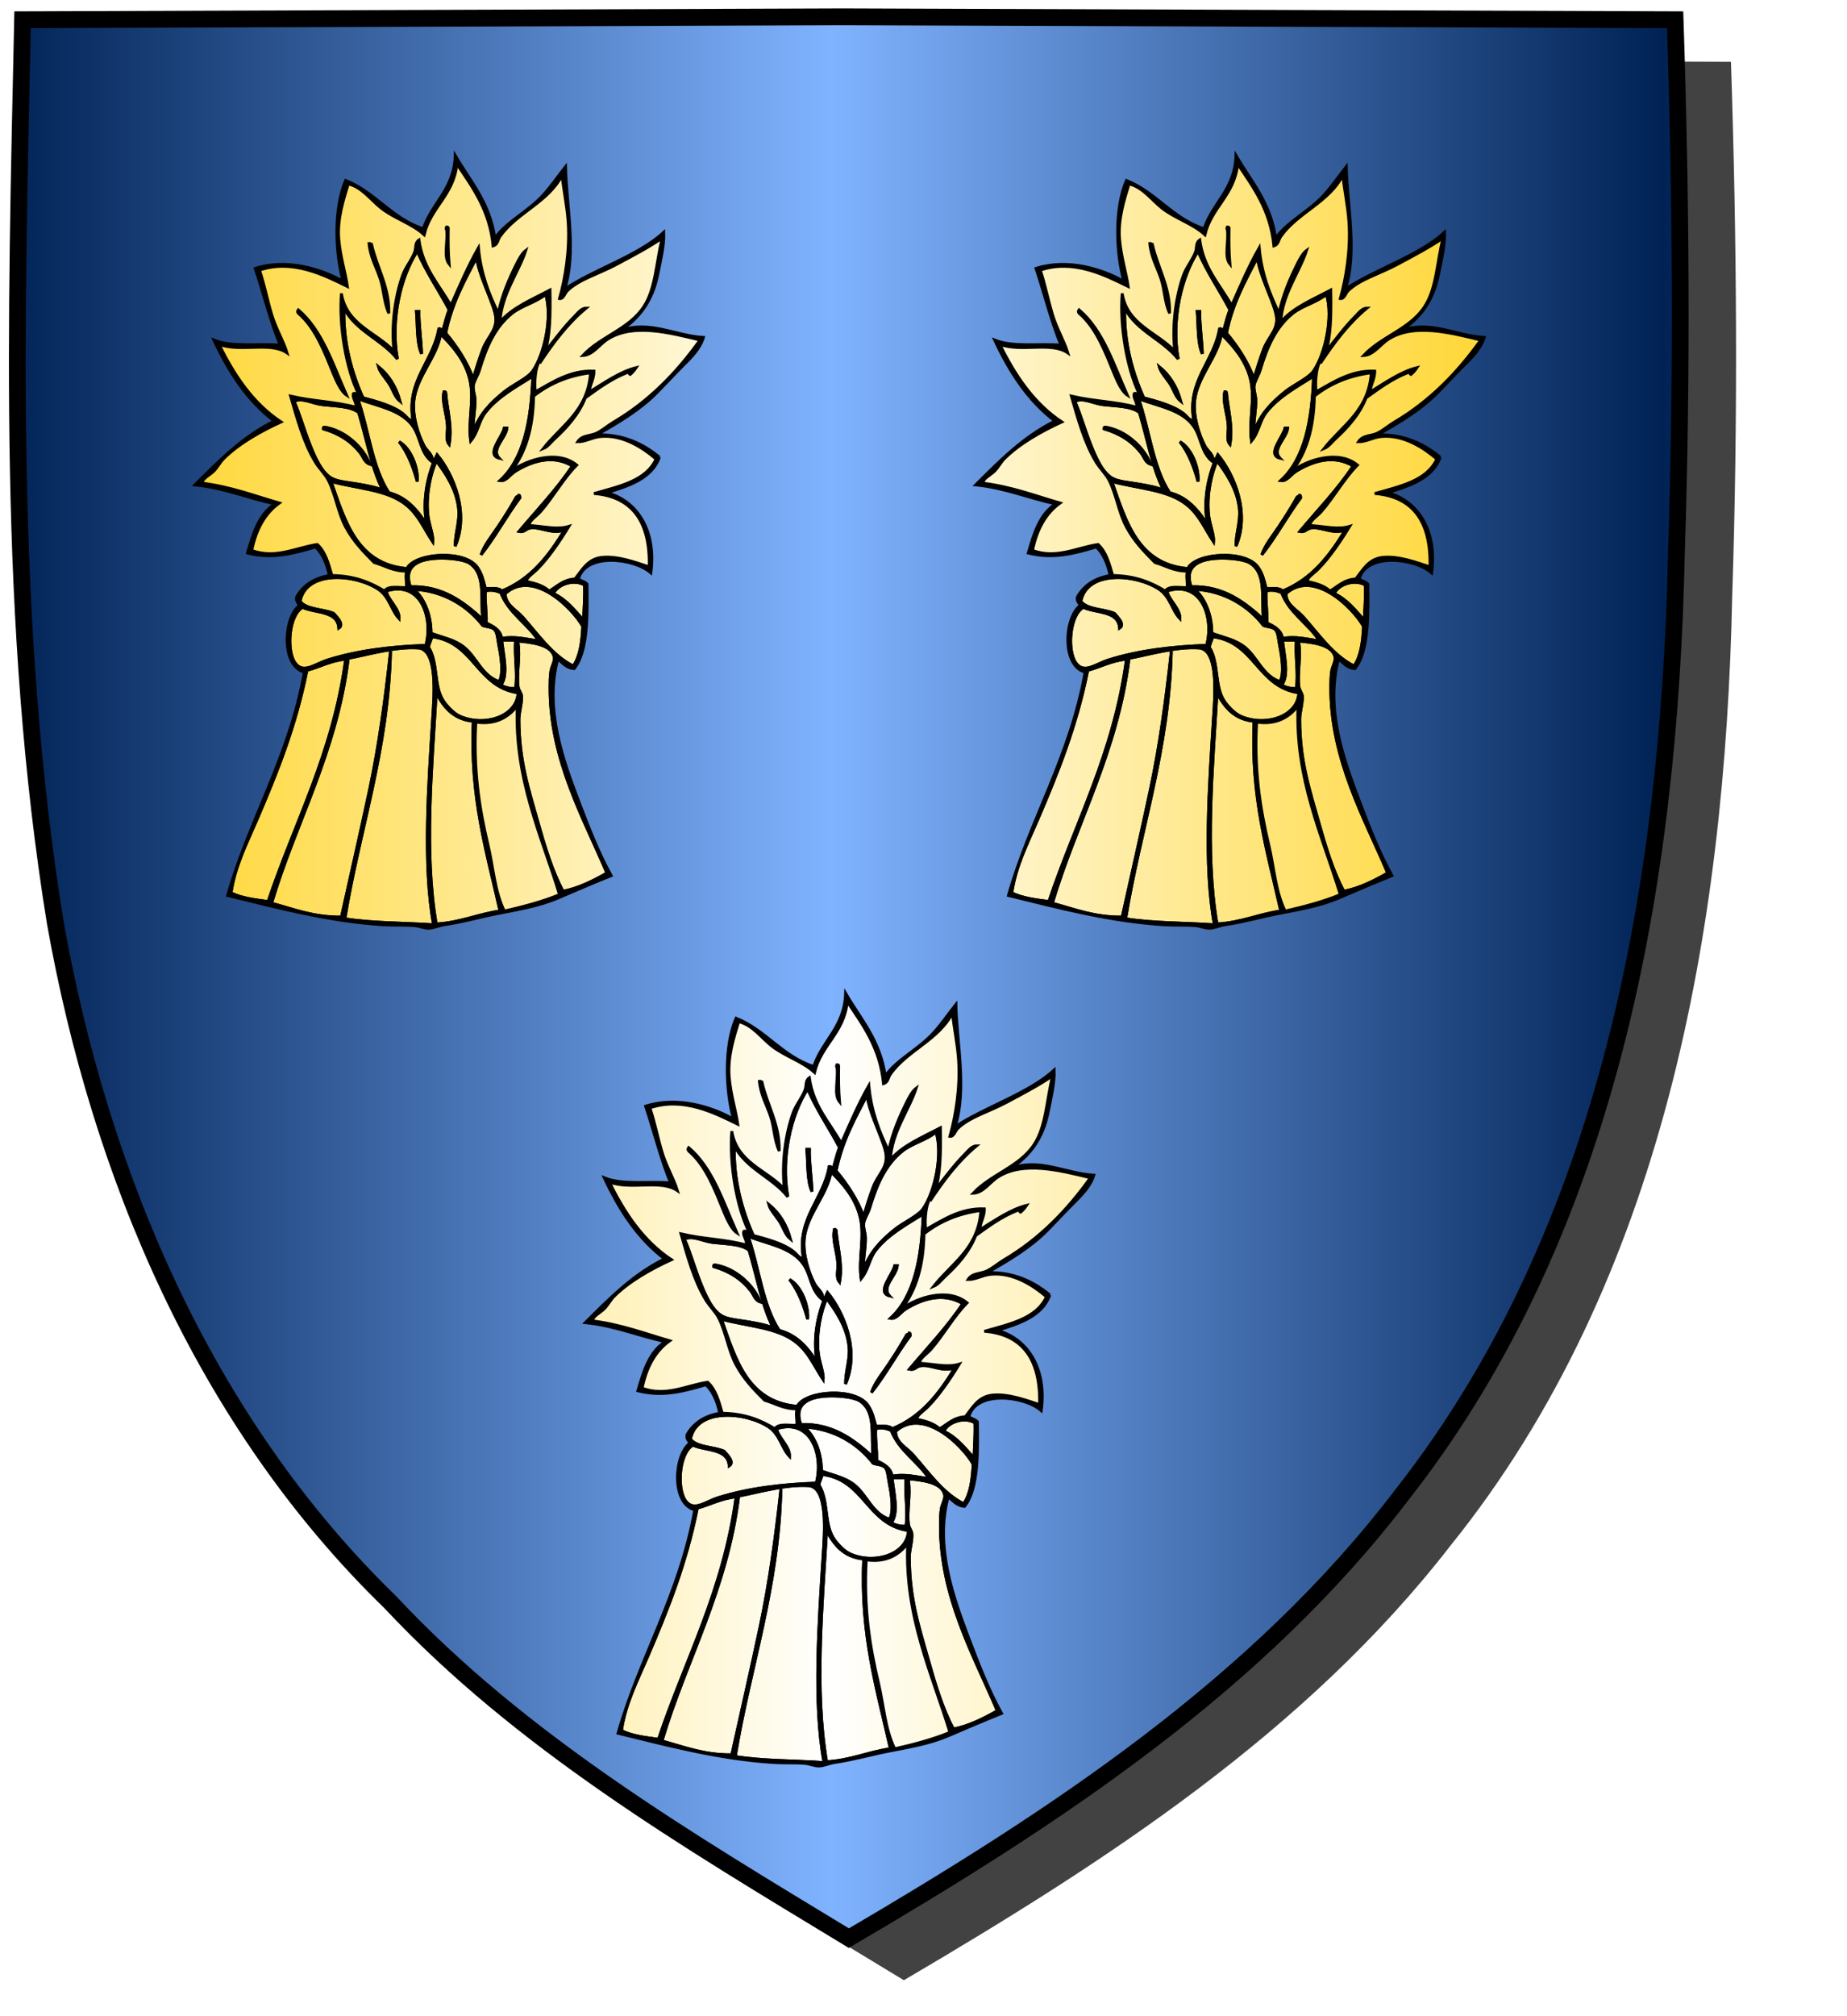 <?xml version="1.0" encoding="UTF-8" standalone="no"?><svg xmlns="http://www.w3.org/2000/svg" xmlns:cc="http://creativecommons.org/ns#" xmlns:dc="http://purl.org/dc/elements/1.1/" xmlns:inkscape="http://www.inkscape.org/namespaces/inkscape" xmlns:rdf="http://www.w3.org/1999/02/22-rdf-syntax-ns#" xmlns:sodipodi="http://sodipodi.sourceforge.net/DTD/sodipodi-0.dtd" xmlns:svg="http://www.w3.org/2000/svg" height="720" id="svg2" inkscape:export-filename="ecu_francais_ancien.svg" inkscape:export-xdpi="144" inkscape:export-ydpi="144" inkscape:output_extension="org.inkscape.output.svg.inkscape" inkscape:version="1.0.2-2 (e86c870879, 2021-01-15)" sodipodi:docname="ecu_francais_ancien.svg" sodipodi:version="0.32" version="1.0" width="660">
  <sodipodi:namedview bordercolor="#666666" borderopacity="1.0" gridtolerance="10.0" guidetolerance="10.0" height="680px" id="base" inkscape:current-layer="layer1" inkscape:cx="396.46229" inkscape:cy="478.04383" inkscape:document-rotation="0" inkscape:pageopacity="0.0" inkscape:pageshadow="2" inkscape:window-height="1009" inkscape:window-maximized="1" inkscape:window-width="1920" inkscape:window-x="-8" inkscape:window-y="-8" inkscape:zoom="0.44547727" objecttolerance="10.0" pagecolor="#ffffff" showgrid="false"/>
  
  <g id="layer5" style="display:inline"><path d="M 301.239,6.004 C 203.544,6.380 105.788,6.695 8.069,7.048 C 5.761,114.502 2.462,222.997 19.746,329.451 C 35.733,419.429 73.064,507.742 139.474,572.164 C 186.117,622.007 245.447,657.038 303.324,692.122 C 375.128,649.934 446.745,603.655 498.391,537.006 C 574.740,442.231 596.523,316.491 599.027,197.913 C 601.125,134.313 600.692,70.642 598.580,7.048 C 499.470,6.700 400.325,6.351 301.239,6.004 z" id="path856" style="display:inline;overflow:visible;visibility:visible;opacity:1;fill:#424242;fill-opacity:1;fill-rule:evenodd;stroke:none;stroke-width:1.5;stroke-linecap:round;stroke-linejoin:round;stroke-miterlimit:4;stroke-dasharray:none;stroke-dashoffset:0;stroke-opacity:1;marker:none;marker-start:none;marker-mid:none;marker-end:none;filter:url(#filter3467)" transform="matrix(1.001,0,0,1,19.356,15.028)"/></g><g id="layer3" inkscape:groupmode="layer" inkscape:label="Fond écu" style="display:inline"><path d="M 301.239,6.004 C 203.544,6.380 105.788,6.695 8.069,7.048 C 5.761,114.502 2.462,222.997 19.746,329.451 C 35.733,419.429 73.064,507.742 139.474,572.164 C 186.117,622.007 245.447,657.038 303.324,692.122 C 375.128,649.934 446.745,603.655 498.391,537.006 C 574.740,442.231 596.523,316.491 599.027,197.913 C 601.125,134.313 600.692,70.642 598.580,7.048 C 499.470,6.700 400.325,6.351 301.239,6.004 z" id="path856" style="fill:url(#linearGradientazur);stroke:black;stroke-width:3.000"/></g>
  <g clip-path="url(#clip1)" id="layer4" inkscape:groupmode="layer" inkscape:label="Meubles" sodipodi:insensitive="true" style="fill:#ffffff"><g desc="gerbe" id="gerbe 3" label="végétaux"><g id=""><path d="M 159.576,81.066 C 159.934,81.016 160.124,81.134 160.192,81.374 C 160.108,85.994 160.144,90.133 160.500,94.312 C 158.329,91.599 160.133,86.357 159.576,81.990 C 159.206,81.586 159.456,81.506 159.576,81.066 z" id="" style="fill:#000000;stroke:black;stroke-width:1.000"/><path d="M 131.853,86.919 C 132.351,86.832 132.384,87.210 132.777,87.227 C 134.614,95.453 139.227,102.545 138.938,111.869 C 137.098,107.812 137.211,103.606 135.858,99.548 C 134.457,95.347 132.316,91.872 131.853,86.919 z" id="" style="fill:#000000;stroke:black;stroke-width:1.000"/><path d="M 149.103,89.691 C 152.336,97.239 156.777,103.580 160.500,110.637 C 159.596,112.813 159.047,115.344 158.344,117.722 C 158.208,119.261 157.694,117.042 156.804,117.414 C 154.822,129.064 145.133,136.028 147.563,150.065 C 146.292,150.526 145.232,148.781 144.174,147.909 C 140.672,145.017 134.858,143.449 129.697,142.056 C 125.737,133.277 122.531,122.124 122.921,110.021 C 127.142,118.224 136.532,121.257 142.018,128.195 C 139.476,114.356 143.135,98.816 149.103,89.691 M 150.643,126.347 C 150.592,122.354 149.612,115.459 149.719,111.253 C 149.411,111.253 149.103,111.253 148.795,111.253 C 149.243,116.452 148.876,122.467 150.643,126.347 M 138.938,136.820 C 140.421,139.006 140.993,141.691 142.942,143.288 C 141.502,138.055 138.928,133.954 135.242,130.967 C 135.764,132.906 137.555,134.779 138.938,136.820 z" id="" style="fill:url(#linearGradientor);stroke:black;stroke-width:1.000"/><path d="M 170.357,91.847 C 170.812,97.442 175.399,106.169 176.826,111.561 C 178.418,117.581 174.432,119.697 172.513,124.806 C 171.149,128.438 170.242,131.407 169.125,135.279 C 166.744,128.932 163.230,123.719 159.268,118.954 C 161.414,108.368 165.988,100.211 170.357,91.847 z" id="" style="fill:url(#linearGradientor);stroke:black;stroke-width:1.000"/><path d="M 194.999,105.093 C 197.507,113.472 194.420,126.709 190.379,132.507 C 188.573,135.097 183.231,137.456 180.214,139.900 C 175.179,143.978 171.576,147.726 169.125,154.069 C 168.834,150.322 169.875,146.577 169.741,142.672 C 169.685,141.045 168.948,139.277 169.125,137.744 C 169.311,136.134 170.703,134.126 171.281,132.199 C 173.827,123.719 176.924,116.701 182.986,111.869 C 186.430,109.124 191.615,107.930 194.999,105.093 z" id="" style="fill:url(#linearGradientor);stroke:black;stroke-width:1.000"/><path d="M 106.595,110.637 C 115.194,117.953 118.953,130.109 123.845,141.132 C 121.931,139.921 120.202,136.124 119.224,133.739 C 115.926,125.694 112.762,117.130 106.595,111.869 C 106.238,111.414 106.238,111.093 106.595,110.637 z" id="" style="fill:#000000;stroke:black;stroke-width:1.000"/><path d="M 148.795,111.253 C 149.103,111.253 149.411,111.253 149.719,111.253 C 149.612,115.459 150.592,122.354 150.643,126.347 C 148.876,122.467 149.243,116.452 148.795,111.253 z" id="" style="fill:#000000;stroke:black;stroke-width:1.000"/><path d="M 157.420,119.262 C 157.682,119.205 157.710,119.382 157.728,119.570 C 161.778,123.618 166.251,128.658 167.893,135.587 C 169.574,142.686 167.164,150.340 168.201,157.457 C 170.862,154.269 171.065,150.330 173.437,147.292 C 177.831,141.667 184.273,138.211 190.379,134.355 C 189.866,150.168 187.203,163.831 178.674,171.627 C 180.859,171.981 182.232,169.449 184.218,168.238 C 190.180,164.605 197.580,162.226 204.548,166.390 C 198.875,174.886 191.924,182.104 185.450,189.800 C 187.404,190.249 187.760,188.825 189.455,188.568 C 193.316,187.983 197.440,191.072 201.776,189.184 C 196.195,198.389 189.820,206.800 179.290,211.054 C 178.272,209.813 175.648,210.179 173.437,210.130 C 172.674,207.272 172.242,205.103 170.665,202.738 C 166.294,196.183 148.288,197.384 145.407,203.046 C 127.572,201.474 123.363,186.277 118.300,171.935 C 128.163,174.570 138.313,174.799 145.099,180.252 C 149.549,183.827 151.367,188.557 154.647,193.497 C 154.897,190.707 153.101,187.163 152.799,183.024 C 152.279,175.879 153.908,169.167 155.880,164.542 C 159.017,168.712 163.233,174.758 163.888,181.792 C 164.323,186.455 162.584,190.539 162.656,195.037 C 167.739,183.188 162.145,169.612 156.188,162.386 C 153.081,168.635 150.706,178.161 152.491,187.336 C 149.190,182.320 145.526,177.668 138.938,175.939 C 133.005,166.984 131.708,153.393 127.849,142.364 C 135.082,145.126 143.335,146.231 147.563,152.221 C 150.369,156.197 150.159,161.616 154.339,164.850 C 154.980,162.455 152.515,161.122 151.567,159.306 C 149.425,155.200 147.347,148.790 147.871,143.288 C 148.696,134.619 156.289,127.312 157.420,119.262 M 159.884,151.913 C 160.056,154.474 159.075,156.947 160.500,158.690 C 161.663,152.186 159.736,146.106 159.268,140.208 C 159.200,139.968 159.010,139.850 158.652,139.900 C 157.817,143.458 159.599,147.667 159.884,151.913 M 178.366,163.618 C 175.286,160.438 180.765,156.526 181.138,152.837 C 180.830,152.837 180.522,152.837 180.214,152.837 C 179.498,156.152 173.525,162.284 178.366,163.618 M 149.103,171.935 C 149.526,167.041 146.810,160.099 142.634,157.765 C 145.690,161.451 147.900,167.398 149.103,171.935 M 184.526,177.479 C 182.574,181.007 180.362,184.496 178.058,187.952 C 175.810,191.323 173.115,194.543 171.897,198.117 C 176.927,191.750 180.903,184.329 185.758,177.787 C 185.710,177.425 185.811,176.913 185.450,176.863 C 185.370,177.296 184.775,177.214 184.526,177.479 z" id="" style="fill:url(#linearGradientor);stroke:black;stroke-width:1.000"/><path d="M 135.242,130.967 C 138.928,133.954 141.502,138.055 142.942,143.288 C 140.993,141.691 140.421,139.006 138.938,136.820 C 137.555,134.779 135.764,132.906 135.242,130.967 z" id="" style="fill:#000000;stroke:black;stroke-width:1.000"/><path d="M 158.652,139.900 C 159.010,139.850 159.200,139.968 159.268,140.208 C 159.736,146.106 161.663,152.186 160.500,158.690 C 159.075,156.947 160.056,154.474 159.884,151.913 C 159.599,147.667 157.817,143.458 158.652,139.900 z" id="" style="fill:#000000;stroke:black;stroke-width:1.000"/><path d="M 128.157,147.292 C 130.987,156.578 132.706,166.976 136.782,175.015 C 133.920,173.894 130.928,173.404 127.849,172.859 C 124.991,172.353 121.212,172.079 118.916,171.011 C 114.879,169.133 112.263,162.602 110.599,158.382 C 108.573,153.242 107.115,147.885 105.055,143.288 C 108.186,141.903 111.499,144.085 115.220,144.520 C 120.078,145.088 125.213,144.990 128.157,147.292 M 115.836,152.529 C 115.596,152.597 115.478,152.787 115.528,153.145 C 121.256,154.811 125.552,157.639 128.773,161.770 C 129.858,163.161 130.220,165.137 132.161,165.774 C 129.806,159.701 123.202,153.592 115.836,152.529 z" id="" style="fill:url(#linearGradientor);stroke:black;stroke-width:1.000"/><path d="M 132.161,165.774 C 130.220,165.137 129.858,163.161 128.773,161.770 C 125.552,157.639 121.256,154.811 115.528,153.145 C 115.478,152.787 115.596,152.597 115.836,152.529 C 123.202,153.592 129.806,159.701 132.161,165.774 z" id="" style="fill:#000000;stroke:black;stroke-width:1.000"/><path d="M 180.214,152.837 C 180.522,152.837 180.830,152.837 181.138,152.837 C 180.765,156.526 175.286,160.438 178.366,163.618 C 173.525,162.284 179.498,156.152 180.214,152.837 z" id="" style="fill:#000000;stroke:black;stroke-width:1.000"/><path d="M 142.634,157.765 C 146.810,160.099 149.526,167.041 149.103,171.935 C 147.900,167.398 145.690,161.451 142.634,157.765 z" id="" style="fill:#000000;stroke:black;stroke-width:1.000"/><path d="M 185.450,176.863 C 185.811,176.913 185.710,177.425 185.758,177.787 C 180.903,184.329 176.927,191.750 171.897,198.117 C 173.115,194.543 175.810,191.323 178.058,187.952 C 180.362,184.496 182.574,181.007 184.526,177.479 C 184.775,177.214 185.370,177.296 185.450,176.863 z" id="" style="fill:#000000;stroke:black;stroke-width:1.000"/><path d="M 172.513,221.219 C 166.032,215.357 158.374,209.104 146.639,209.514 C 143.913,201.716 150.094,199.481 157.112,199.349 C 160.897,199.278 165.865,199.817 167.893,201.197 C 173.743,205.181 171.598,214.001 172.513,221.219 z" id="" style="fill:url(#linearGradientor);stroke:black;stroke-width:1.000"/><path d="M 142.634,220.911 C 142.781,217.360 138.435,214.042 138.014,211.054 C 150.298,207.177 154.863,220.389 152.183,230.460 C 140.213,230.855 127.932,232.273 117.068,235.697 C 112.516,237.131 108.291,240.916 105.363,236.621 C 102.282,232.102 103.232,219.552 108.135,216.907 C 112.772,219.046 120.634,217.962 121.072,224.300 C 123.135,222.977 120.225,220.227 119.224,219.063 C 115.433,217.412 109.605,217.798 107.211,214.751 C 109.446,203.410 127.124,205.010 135.242,210.438 C 139.167,213.063 139.854,218.004 142.634,220.911 z" id="" style="fill:url(#linearGradientor);stroke:black;stroke-width:1.000"/><path d="M 208.860,208.898 C 209.043,213.393 208.633,217.296 208.552,221.527 C 205.315,217.988 202.413,214.113 197.771,211.978 C 199.098,208.777 204.949,206.607 208.860,208.898 z" id="" style="fill:url(#linearGradientor);stroke:black;stroke-width:1.000"/><path d="M 204.856,237.853 C 197.264,233.994 192.296,226.585 186.682,220.295 C 184.366,217.699 180.583,216.059 180.522,211.978 C 190.346,203.102 204.346,216.823 208.244,223.684 C 207.968,229.260 207.273,234.417 204.856,237.853 z" id="" style="fill:url(#linearGradientor);stroke:black;stroke-width:1.000"/><path d="M 178.366,243.397 C 172.218,241.416 170.317,234.688 165.736,231.076 C 162.445,228.481 158.665,227.827 154.031,226.148 C 154.074,219.020 151.169,213.199 147.871,210.438 C 158.622,210.991 167.136,216.425 172.513,223.376 C 173.777,223.864 175.875,223.846 176.826,224.916 C 177.812,226.026 177.927,229.019 178.366,231.076 C 178.975,233.938 180.055,240.773 178.366,243.397 z" id="" style="fill:url(#linearGradientor);stroke:black;stroke-width:1.000"/><path d="M 178.982,211.670 C 181.849,219.071 188.526,222.661 192.535,228.920 C 188.146,228.233 183.561,227.106 179.290,227.996 C 178.749,224.840 176.204,223.689 173.745,222.451 C 173.919,218.377 173.203,215.190 173.437,211.054 C 175.356,210.411 177.507,210.981 178.982,211.670 z" id="" style="fill:url(#linearGradientor);stroke:black;stroke-width:1.000"/><path d="M 185.142,247.402 C 184.663,256.236 172.641,259.587 164.196,255.719 C 162.081,254.749 159.552,252.081 158.344,250.174 C 154.916,244.760 156.630,236.703 153.107,231.076 C 153.414,229.740 153.991,228.674 154.339,227.380 C 169.426,229.235 170.308,245.295 185.142,247.402 z" id="" style="fill:url(#linearGradientor);stroke:black;stroke-width:1.000"/><path d="M 179.290,228.612 C 180.932,228.612 182.575,228.612 184.218,228.612 C 183.789,234.616 185.037,240.484 184.218,245.862 C 181.975,245.949 180.334,245.433 178.982,244.630 C 181.805,241.088 179.741,233.480 179.290,228.612 z" id="" style="fill:url(#linearGradientor);stroke:black;stroke-width:1.000"/><path d="M 216.869,311.780 C 212.273,314.408 206.478,317.355 201.160,318.248 C 197.312,310.975 194.709,302.411 192.227,293.606 C 188.945,281.963 185.482,271.702 185.450,256.951 C 185.444,254.270 186.535,251.240 186.374,248.634 C 186.304,247.497 185.311,246.508 185.142,245.246 C 184.508,240.503 185.910,234.709 185.142,229.844 C 185.142,229.536 185.142,229.228 185.142,228.920 C 189.343,229.359 197.227,229.950 198.079,234.773 C 198.316,236.111 197.094,238.058 196.847,239.701 C 196.570,241.552 196.549,243.712 196.539,245.246 C 196.381,271.235 208.744,292.479 216.869,311.780 z" id="" style="fill:url(#linearGradientor);stroke:black;stroke-width:1.000"/><path d="M 154.955,330.261 C 145.569,329.549 132.754,329.696 123.229,328.105 C 128.451,296.262 138.737,267.839 139.554,232.616 C 137.667,249.757 135.443,266.102 132.161,281.593 C 128.867,297.143 125.384,312.183 121.996,327.489 C 111.953,327.573 104.889,324.678 97.046,322.561 C 105.516,293.964 120.256,268.968 124.461,235.081 C 131.178,233.831 141.352,230.831 149.411,231.384 C 156.541,231.874 155.120,248.554 154.647,256.027 C 153.133,279.975 150.991,309.019 154.955,330.261 z" id="" style="fill:url(#linearGradientor);stroke:black;stroke-width:1.000"/><path d="M 109.675,239.393 C 114.354,238.117 118.111,235.918 123.537,235.389 C 119.038,268.984 105.361,293.398 95.814,321.945 C 91.023,321.293 86.158,320.717 82.569,318.864 C 83.926,309.379 88.194,301.085 91.810,292.682 C 98.982,276.011 105.699,259.331 109.675,239.393 z" id="" style="fill:url(#linearGradientor);stroke:black;stroke-width:1.000"/><path d="M 155.880,247.402 C 158.576,252.509 162.019,256.870 169.125,257.567 C 167.850,284.613 173.945,304.289 178.674,325.333 C 170.680,326.477 164.529,329.464 155.880,329.953 C 151.456,304.165 154.352,274.168 155.880,247.402 z" id="" style="fill:url(#linearGradientor);stroke:black;stroke-width:1.000"/><path d="M 235.659,163.310 C 232.801,170.925 224.860,173.457 216.869,175.939 C 228.234,179.017 234.561,190.191 232.579,204.586 C 226.596,199.291 209.311,197.261 206.704,206.742 C 207.589,207.500 209.062,207.670 209.785,208.590 C 209.888,218.279 210.332,232.435 205.164,238.777 C 202.269,238.592 201.116,236.665 199.312,235.389 C 194.506,253.178 201.283,271.594 206.704,285.905 C 210.362,295.562 214.001,304.800 218.409,312.704 C 212.358,315.130 206.062,317.831 199.312,320.713 C 192.535,323.605 185.213,324.792 177.750,326.257 C 171.561,327.472 165.902,329.161 158.652,330.261 C 156.731,330.553 154.823,331.500 153.107,331.494 C 151.434,331.487 149.818,330.706 148.179,330.569 C 144.451,330.259 140.825,330.493 137.090,330.261 C 117.423,329.040 99.191,324.154 81.337,319.788 C 88.941,292.888 103.406,270.194 108.751,240.009 C 100.420,237.905 101.261,220.729 106.903,216.291 C 106.712,215.147 105.643,214.882 105.979,213.211 C 108.295,209.058 112.176,206.471 117.684,205.510 C 116.805,201.358 115.331,197.801 112.756,195.345 C 105.185,197.557 97.459,199.802 88.421,197.501 C 90.468,190.410 92.602,183.406 98.278,179.944 C 88.522,177.891 80.350,174.256 69.632,173.167 C 78.179,164.670 86.573,156.020 97.970,150.373 C 88.388,143.116 81.773,132.892 76.408,121.418 C 83.054,124.145 92.580,122.575 100.126,123.266 C 96.892,115.616 94.159,104.797 91.194,95.852 C 102.477,92.212 114.836,96.054 122.612,100.472 C 119.750,90.411 119.196,74.264 123.537,64.433 C 134.218,68.742 139.957,77.994 151.259,81.682 C 154.367,72.264 162.273,67.643 162.656,55.500 C 168.000,64.737 175.027,72.289 176.826,85.071 C 180.923,79.185 188.667,75.609 194.075,69.669 C 197.012,66.444 199.339,62.963 202.084,59.504 C 202.374,72.994 206.080,90.226 201.776,103.244 C 211.991,96.313 228.355,91.218 237.199,82.915 C 237.399,87.482 236.051,92.971 235.043,98.008 C 233.150,107.467 228.515,113.550 221.798,118.030 C 232.140,114.236 241.469,119.973 251.368,120.494 C 250.177,124.535 246.948,127.686 243.976,130.659 C 240.944,133.691 238.035,136.827 235.043,139.900 C 228.983,146.124 221.430,150.645 213.789,154.993 C 213.539,155.052 213.482,155.302 213.173,155.301 C 222.694,154.930 230.163,158.691 235.659,163.310 M 91.810,292.682 C 88.194,301.085 83.926,309.379 82.569,318.864 C 86.158,320.717 91.023,321.293 95.814,321.945 C 105.361,293.398 119.038,268.984 123.537,235.389 C 118.111,235.918 114.354,238.117 109.675,239.393 C 105.699,259.331 98.982,276.011 91.810,292.682 M 193.151,128.503 C 193.518,127.374 192.479,129.417 192.227,130.043 C 191.203,132.586 190.920,137.249 191.303,139.900 C 197.240,136.596 203.694,132.167 212.249,132.507 C 212.355,135.389 210.479,137.921 210.709,139.900 C 215.811,136.782 221.570,132.698 227.342,131.275 C 226.726,132.199 226.032,133.046 225.186,133.739 C 224.702,133.607 224.923,132.770 223.954,133.123 C 218.304,135.379 213.773,138.755 209.168,142.056 C 206.885,147.934 202.507,152.747 198.387,156.533 C 196.957,157.848 195.727,159.587 194.075,160.230 C 200.511,151.983 210.037,146.826 211.017,133.123 C 202.563,134.219 196.045,137.250 190.687,141.440 C 190.512,152.867 187.814,161.772 182.678,168.238 C 188.294,164.113 199.295,160.527 206.088,166.082 C 201.354,170.851 197.522,177.759 193.151,182.716 C 191.651,184.417 188.954,186.029 189.147,187.644 C 194.691,187.997 199.092,189.255 203.316,187.952 C 200.059,193.286 196.110,199.162 191.919,203.354 C 190.423,204.850 187.902,206.363 188.223,207.666 C 191.373,208.314 194.299,209.187 196.231,211.054 C 199.111,209.417 201.195,206.983 205.472,206.742 C 208.001,203.513 210.043,199.589 215.021,199.041 C 220.817,198.403 227.566,200.998 231.963,202.430 C 232.393,186.545 226.098,177.354 212.249,176.247 C 221.161,173.660 230.808,171.807 234.427,163.926 C 230.076,160.177 222.590,155.045 214.405,155.917 C 211.586,156.218 209.068,157.834 206.396,157.765 C 207.977,155.306 211.010,155.757 213.173,154.685 C 215.349,153.606 217.262,151.902 219.333,150.681 C 231.956,143.236 241.854,133.027 250.136,121.418 C 238.938,118.724 226.168,115.425 217.177,121.110 C 214.081,123.068 211.933,126.778 208.244,126.963 C 214.671,120.074 224.848,117.548 230.114,109.405 C 234.234,103.035 234.412,94.256 236.583,85.071 C 231.664,88.432 225.987,91.403 219.949,94.620 C 213.972,97.804 206.822,99.793 202.700,103.860 C 201.811,104.737 201.380,106.827 199.928,106.633 C 201.933,99.525 203.698,89.341 203.008,79.218 C 202.607,73.332 201.318,67.611 200.852,62.585 C 195.994,72.213 184.600,75.977 178.674,84.455 C 177.821,85.674 177.940,87.290 176.209,87.843 C 174.950,75.036 168.917,67.002 163.272,58.580 C 162.118,69.748 153.961,73.911 151.567,83.839 C 147.254,79.844 140.823,78.001 136.166,74.290 C 132.320,71.224 129.521,67.024 124.461,65.665 C 122.767,71.244 120.484,78.107 121.072,85.379 C 121.580,91.655 123.476,97.479 124.153,102.320 C 115.822,98.237 104.516,92.449 92.734,96.468 C 94.445,101.490 95.509,107.029 97.046,112.177 C 98.597,117.371 101.282,121.735 102.591,126.039 C 96.591,121.881 86.057,125.873 78.256,122.958 C 83.745,134.103 90.426,144.056 100.434,150.681 C 93.195,154.004 85.211,158.453 79.797,163.926 C 78.621,165.114 77.709,166.937 76.408,168.238 C 74.943,169.704 71.961,171.063 72.404,172.551 C 82.590,173.864 90.903,177.051 99.818,179.635 C 94.603,183.353 91.471,189.154 89.961,196.577 C 98.496,199.675 105.651,195.603 113.372,194.421 C 116.252,196.982 117.406,201.270 118.608,205.510 C 126.637,205.592 132.360,207.981 137.398,211.054 C 138.688,208.997 142.576,209.921 145.099,209.822 C 145.624,208.608 144.551,205.561 145.407,203.970 C 140.414,204.033 137.553,201.966 133.702,200.889 C 129.621,196.783 126.261,193.291 123.537,188.260 C 120.756,183.125 120.055,177.052 117.376,171.627 C 116.265,169.376 114.120,167.374 112.756,165.158 C 108.463,158.184 106.159,149.464 103.823,141.440 C 112.306,143.414 119.519,143.317 127.233,145.444 C 127.393,143.461 125.719,141.931 126.309,140.516 C 127.248,140.126 127.877,141.569 128.157,140.824 C 123.633,131.793 121.050,116.124 121.996,104.785 C 123.843,116.081 134.472,118.594 140.786,125.422 C 139.668,115.776 141.324,105.415 143.866,98.316 C 144.948,95.295 147.141,92.843 148.179,89.999 C 148.743,88.453 148.183,86.692 149.719,85.687 C 151.142,95.866 156.957,101.653 161.116,109.097 C 164.229,102.045 167.278,94.929 170.973,88.459 C 171.829,97.768 174.732,105.029 178.058,111.869 C 179.383,105.282 181.980,99.445 184.526,94.312 C 185.364,92.623 186.607,90.317 187.915,89.383 C 185.446,97.084 179.140,105.248 178.674,114.950 C 183.202,109.723 190.169,106.937 196.539,103.552 C 196.704,112.196 196.610,120.329 194.691,125.730 C 197.956,121.544 201.551,116.715 205.164,113.101 C 206.384,111.881 207.710,110.013 209.477,110.021 C 202.846,115.506 197.671,122.447 192.843,129.735 C 192.774,129.152 193.190,129.055 193.151,128.503 M 142.018,128.195 C 136.532,121.257 127.142,118.224 122.921,110.021 C 122.531,122.124 125.737,133.277 129.697,142.056 C 134.858,143.449 140.672,145.017 144.174,147.909 C 145.232,148.781 146.292,150.526 147.563,150.065 C 145.133,136.028 154.822,129.064 156.804,117.414 C 157.694,117.042 158.208,119.261 158.344,117.722 C 159.047,115.344 159.596,112.813 160.500,110.637 C 156.777,103.580 152.336,97.239 149.103,89.691 C 143.135,98.816 139.476,114.356 142.018,128.195 M 159.268,118.954 C 163.230,123.719 166.744,128.932 169.125,135.279 C 170.242,131.407 171.149,128.438 172.513,124.806 C 174.432,119.697 178.418,117.581 176.826,111.561 C 175.399,106.169 170.812,97.442 170.357,91.847 C 165.988,100.211 161.414,108.368 159.268,118.954 M 182.986,111.869 C 176.924,116.701 173.827,123.719 171.281,132.199 C 170.703,134.126 169.311,136.134 169.125,137.744 C 168.948,139.277 169.685,141.045 169.741,142.672 C 169.875,146.577 168.834,150.322 169.125,154.069 C 171.576,147.726 175.179,143.978 180.214,139.900 C 183.231,137.456 188.573,135.097 190.379,132.507 C 194.420,126.709 197.507,113.472 194.999,105.093 C 191.615,107.930 186.430,109.124 182.986,111.869 M 147.871,143.288 C 147.347,148.790 149.425,155.200 151.567,159.306 C 152.515,161.122 154.980,162.455 154.339,164.850 C 150.159,161.616 150.369,156.197 147.563,152.221 C 143.335,146.231 135.082,145.126 127.849,142.364 C 131.708,153.393 133.005,166.984 138.938,175.939 C 145.526,177.668 149.190,182.320 152.491,187.336 C 150.706,178.161 153.081,168.635 156.188,162.386 C 162.145,169.612 167.739,183.188 162.656,195.037 C 162.584,190.539 164.323,186.455 163.888,181.792 C 163.233,174.758 159.017,168.712 155.880,164.542 C 153.908,169.167 152.279,175.879 152.799,183.024 C 153.101,187.163 154.897,190.707 154.647,193.497 C 151.367,188.557 149.549,183.827 145.099,180.252 C 138.313,174.799 128.163,174.570 118.300,171.935 C 123.363,186.277 127.572,201.474 145.407,203.046 C 148.288,197.384 166.294,196.183 170.665,202.738 C 172.242,205.103 172.674,207.272 173.437,210.130 C 175.648,210.179 178.272,209.813 179.290,211.054 C 189.821,206.800 196.195,198.389 201.776,189.184 C 197.440,191.072 193.316,187.983 189.455,188.568 C 187.760,188.825 187.404,190.249 185.450,189.800 C 191.924,182.104 198.875,174.886 204.548,166.390 C 197.580,162.226 190.180,164.605 184.218,168.238 C 182.232,169.449 180.859,171.981 178.674,171.627 C 187.203,163.831 189.866,150.168 190.379,134.355 C 184.273,138.211 177.831,141.667 173.437,147.292 C 171.065,150.330 170.862,154.269 168.201,157.457 C 167.164,150.340 169.574,142.686 167.893,135.587 C 166.251,128.658 161.778,123.618 157.728,119.570 C 157.710,119.382 157.682,119.205 157.420,119.262 C 156.289,127.312 148.696,134.619 147.871,143.288 M 115.220,144.520 C 111.499,144.085 108.186,141.903 105.055,143.288 C 107.115,147.885 108.573,153.242 110.599,158.382 C 112.263,162.602 114.879,169.133 118.916,171.011 C 121.212,172.079 124.991,172.353 127.849,172.859 C 130.928,173.404 133.920,173.894 136.782,175.015 C 132.706,166.976 130.987,156.578 128.157,147.292 C 125.213,144.990 120.078,145.088 115.220,144.520 M 167.893,201.197 C 165.865,199.817 160.897,199.278 157.112,199.349 C 150.094,199.481 143.913,201.716 146.639,209.514 C 158.374,209.104 166.032,215.357 172.513,221.219 C 171.598,214.001 173.743,205.181 167.893,201.197 M 135.242,210.438 C 127.124,205.010 109.446,203.410 107.211,214.751 C 109.605,217.798 115.433,217.412 119.224,219.063 C 120.225,220.227 123.135,222.977 121.072,224.300 C 120.634,217.962 112.772,219.046 108.135,216.907 C 103.232,219.552 102.282,232.102 105.363,236.621 C 108.291,240.916 112.516,237.131 117.068,235.697 C 127.932,232.273 140.213,230.855 152.183,230.460 C 154.863,220.389 150.298,207.177 138.014,211.054 C 138.435,214.042 142.781,217.360 142.634,220.911 C 139.854,218.004 139.167,213.063 135.242,210.438 M 197.771,211.978 C 202.413,214.113 205.315,217.988 208.552,221.527 C 208.633,217.296 209.043,213.393 208.860,208.898 C 204.949,206.607 199.098,208.777 197.771,211.978 M 208.244,223.684 C 204.346,216.823 190.346,203.102 180.522,211.978 C 180.583,216.059 184.366,217.699 186.682,220.295 C 192.296,226.585 197.264,233.994 204.856,237.853 C 207.273,234.417 207.968,229.260 208.244,223.684 M 178.366,231.076 C 177.927,229.019 177.812,226.026 176.826,224.916 C 175.875,223.846 173.777,223.864 172.513,223.376 C 167.136,216.425 158.622,210.991 147.871,210.438 C 151.169,213.199 154.074,219.020 154.031,226.148 C 158.665,227.827 162.445,228.481 165.736,231.076 C 170.317,234.688 172.218,241.416 178.366,243.397 C 180.055,240.773 178.975,233.938 178.366,231.076 M 173.437,211.054 C 173.203,215.190 173.919,218.377 173.745,222.451 C 176.204,223.689 178.749,224.840 179.290,227.996 C 183.561,227.106 188.146,228.233 192.535,228.920 C 188.526,222.661 181.849,219.071 178.982,211.670 C 177.507,210.981 175.356,210.411 173.437,211.054 M 154.339,227.380 C 153.991,228.674 153.414,229.740 153.107,231.076 C 156.631,236.703 154.916,244.760 158.344,250.174 C 159.552,252.081 162.081,254.749 164.196,255.719 C 172.641,259.587 184.663,256.236 185.142,247.402 C 170.308,245.295 169.426,229.235 154.339,227.380 M 178.982,244.630 C 180.334,245.433 181.975,245.949 184.218,245.862 C 185.037,240.484 183.789,234.616 184.218,228.612 C 182.575,228.612 180.932,228.612 179.290,228.612 C 179.741,233.480 181.805,241.088 178.982,244.630 M 196.539,245.246 C 196.549,243.712 196.570,241.552 196.847,239.701 C 197.094,238.058 198.316,236.111 198.079,234.773 C 197.227,229.950 189.343,229.359 185.142,228.920 C 185.142,229.228 185.142,229.536 185.142,229.844 C 185.910,234.709 184.508,240.503 185.142,245.246 C 185.311,246.508 186.304,247.497 186.374,248.634 C 186.535,251.240 185.444,254.270 185.450,256.951 C 185.482,271.702 188.945,281.963 192.227,293.606 C 194.709,302.411 197.312,310.975 201.160,318.248 C 206.478,317.355 212.273,314.408 216.869,311.780 C 208.744,292.479 196.381,271.235 196.539,245.246 M 154.647,256.027 C 155.120,248.554 156.541,231.874 149.411,231.384 C 141.352,230.831 131.178,233.831 124.461,235.081 C 120.256,268.968 105.516,293.964 97.046,322.561 C 104.889,324.678 111.953,327.573 121.996,327.489 C 125.384,312.183 128.867,297.143 132.161,281.593 C 135.443,266.102 137.667,249.757 139.554,232.616 C 138.737,267.839 128.451,296.262 123.229,328.105 C 132.754,329.696 145.569,329.549 154.955,330.261 C 150.991,309.019 153.133,279.975 154.647,256.027 M 155.880,329.953 C 164.529,329.464 170.680,326.477 178.674,325.333 C 173.945,304.289 167.850,284.613 169.125,257.567 C 162.019,256.870 158.576,252.509 155.880,247.402 C 154.352,274.168 151.456,304.165 155.880,329.953 M 170.049,257.875 C 169.102,274.655 171.222,288.444 174.361,301.615 C 176.325,309.853 176.734,318.192 180.214,325.333 C 187.166,323.764 193.899,321.973 199.928,319.480 C 193.600,298.690 183.705,278.220 184.834,252.022 C 181.841,255.997 177.191,258.947 170.049,257.875 z" id="" style="fill:#000000;stroke:black;stroke-width:1.000"/><path d="M 192.843,129.735 C 197.671,122.447 202.846,115.506 209.477,110.021 C 207.710,110.013 206.384,111.881 205.164,113.101 C 201.551,116.715 197.956,121.544 194.691,125.730 C 196.610,120.329 196.704,112.196 196.539,103.552 C 190.169,106.937 183.202,109.723 178.674,114.950 C 179.140,105.248 185.446,97.084 187.915,89.383 C 186.607,90.317 185.364,92.623 184.526,94.312 C 181.980,99.445 179.383,105.282 178.058,111.869 C 174.732,105.029 171.829,97.768 170.973,88.459 C 167.278,94.929 164.229,102.045 161.116,109.097 C 156.957,101.653 151.142,95.866 149.719,85.687 C 148.183,86.692 148.743,88.453 148.179,89.999 C 147.141,92.843 144.948,95.295 143.866,98.316 C 141.324,105.415 139.668,115.776 140.786,125.422 C 134.472,118.594 123.843,116.081 121.996,104.785 C 121.050,116.124 123.633,131.793 128.157,140.824 C 127.877,141.569 127.248,140.126 126.309,140.516 C 125.719,141.931 127.393,143.461 127.233,145.444 C 119.519,143.317 112.306,143.414 103.823,141.440 C 106.159,149.464 108.463,158.184 112.756,165.158 C 114.120,167.374 116.265,169.376 117.376,171.627 C 120.055,177.052 120.756,183.125 123.537,188.260 C 126.261,193.291 129.621,196.783 133.702,200.889 C 137.553,201.966 140.414,204.033 145.407,203.970 C 144.551,205.561 145.624,208.608 145.099,209.822 C 142.576,209.921 138.688,208.997 137.398,211.054 C 132.360,207.981 126.637,205.592 118.608,205.510 C 117.406,201.270 116.252,196.982 113.372,194.421 C 105.651,195.603 98.496,199.675 89.961,196.577 C 91.471,189.154 94.603,183.353 99.818,179.635 C 90.903,177.051 82.590,173.864 72.404,172.551 C 71.961,171.063 74.943,169.704 76.408,168.238 C 77.709,166.937 78.621,165.114 79.797,163.926 C 85.211,158.453 93.195,154.004 100.434,150.681 C 90.426,144.056 83.745,134.103 78.256,122.958 C 86.057,125.873 96.591,121.881 102.591,126.039 C 101.282,121.735 98.597,117.371 97.046,112.177 C 95.509,107.029 94.445,101.490 92.734,96.468 C 104.516,92.449 115.822,98.237 124.153,102.320 C 123.476,97.479 121.580,91.655 121.072,85.379 C 120.484,78.107 122.767,71.244 124.461,65.665 C 129.521,67.024 132.320,71.224 136.166,74.290 C 140.823,78.001 147.254,79.844 151.567,83.839 C 153.961,73.911 162.118,69.748 163.272,58.580 C 168.917,67.002 174.950,75.036 176.209,87.843 C 177.940,87.290 177.821,85.674 178.674,84.455 C 184.600,75.977 195.994,72.213 200.852,62.585 C 201.318,67.611 202.607,73.332 203.008,79.218 C 203.698,89.341 201.933,99.525 199.928,106.633 C 201.380,106.827 201.811,104.737 202.700,103.860 C 206.822,99.793 213.972,97.804 219.949,94.620 C 225.987,91.403 231.664,88.432 236.583,85.071 C 234.412,94.256 234.234,103.035 230.114,109.405 C 224.848,117.548 214.671,120.074 208.244,126.963 C 211.933,126.778 214.081,123.068 217.177,121.110 C 226.168,115.425 238.938,118.724 250.136,121.418 C 241.854,133.027 231.956,143.236 219.333,150.681 C 217.262,151.902 215.349,153.606 213.173,154.685 C 211.010,155.757 207.977,155.306 206.396,157.765 C 209.068,157.834 211.586,156.218 214.405,155.917 C 222.590,155.045 230.076,160.177 234.427,163.926 C 230.808,171.807 221.161,173.660 212.249,176.247 C 226.098,177.354 232.393,186.545 231.963,202.430 C 227.566,200.998 220.817,198.403 215.021,199.041 C 210.043,199.589 208.001,203.513 205.472,206.742 C 201.195,206.983 199.111,209.417 196.231,211.054 C 194.299,209.187 191.373,208.314 188.223,207.666 C 187.902,206.363 190.423,204.850 191.919,203.354 C 196.110,199.162 200.059,193.286 203.316,187.952 C 199.092,189.255 194.691,187.997 189.147,187.644 C 188.954,186.029 191.651,184.417 193.151,182.716 C 197.522,177.759 201.354,170.851 206.088,166.082 C 199.295,160.527 188.294,164.113 182.678,168.238 C 187.814,161.772 190.512,152.867 190.687,141.440 C 196.045,137.250 202.563,134.219 211.017,133.123 C 210.037,146.826 200.511,151.983 194.075,160.230 C 195.727,159.587 196.957,157.848 198.387,156.533 C 202.507,152.747 206.885,147.934 209.168,142.056 C 213.773,138.755 218.304,135.379 223.954,133.123 C 224.923,132.770 224.702,133.607 225.186,133.739 C 226.032,133.046 226.726,132.199 227.342,131.275 C 221.570,132.698 215.810,136.782 210.709,139.900 C 210.479,137.921 212.355,135.389 212.249,132.507 C 203.694,132.167 197.240,136.596 191.303,139.900 C 190.920,137.249 191.203,132.586 192.227,130.043 C 192.479,129.417 193.518,127.374 193.151,128.503 C 193.190,129.055 192.774,129.152 192.843,129.735 M 159.576,81.990 C 160.133,86.357 158.329,91.599 160.500,94.312 C 160.144,90.133 160.108,85.994 160.192,81.374 C 160.124,81.134 159.934,81.016 159.576,81.066 C 159.456,81.506 159.206,81.586 159.576,81.990 M 135.858,99.548 C 137.211,103.606 137.098,107.812 138.938,111.869 C 139.227,102.545 134.614,95.453 132.777,87.227 C 132.384,87.210 132.351,86.832 131.853,86.919 C 132.316,91.872 134.457,95.347 135.858,99.548 M 106.595,111.869 C 112.762,117.130 115.926,125.694 119.224,133.739 C 120.202,136.124 121.931,139.921 123.845,141.132 C 118.953,130.109 115.194,117.953 106.595,110.637 C 106.238,111.093 106.238,111.414 106.595,111.869 z" id="" style="fill:url(#linearGradientor);stroke:black;stroke-width:1.000"/><path d="M 184.834,252.022 C 183.705,278.220 193.600,298.690 199.928,319.480 C 193.899,321.973 187.166,323.764 180.214,325.333 C 176.734,318.192 176.325,309.853 174.361,301.615 C 171.222,288.444 169.102,274.655 170.049,257.875 C 177.191,258.947 181.841,255.997 184.834,252.022 z" id="" style="fill:url(#linearGradientor);stroke:black;stroke-width:1.000"/></g></g><g desc="gerbe" id="gerbe 3" label="végétaux"><g id=""><path d="M 438.576,81.066 C 438.934,81.016 439.124,81.134 439.192,81.374 C 439.108,85.994 439.144,90.133 439.500,94.312 C 437.329,91.599 439.133,86.357 438.576,81.990 C 438.206,81.586 438.456,81.506 438.576,81.066 z" id="" style="fill:#000000;stroke:black;stroke-width:1.000"/><path d="M 410.853,86.919 C 411.351,86.832 411.384,87.210 411.777,87.227 C 413.614,95.453 418.227,102.545 417.938,111.869 C 416.098,107.812 416.211,103.606 414.858,99.548 C 413.457,95.347 411.316,91.872 410.853,86.919 z" id="" style="fill:#000000;stroke:black;stroke-width:1.000"/><path d="M 428.103,89.691 C 431.336,97.239 435.777,103.580 439.500,110.637 C 438.596,112.813 438.047,115.344 437.344,117.722 C 437.208,119.261 436.694,117.042 435.804,117.414 C 433.822,129.064 424.133,136.028 426.563,150.065 C 425.292,150.526 424.232,148.781 423.174,147.909 C 419.672,145.017 413.858,143.449 408.697,142.056 C 404.737,133.277 401.531,122.124 401.921,110.021 C 406.142,118.224 415.532,121.257 421.018,128.195 C 418.476,114.356 422.135,98.816 428.103,89.691 M 429.643,126.347 C 429.592,122.354 428.612,115.459 428.719,111.253 C 428.411,111.253 428.103,111.253 427.795,111.253 C 428.243,116.452 427.876,122.467 429.643,126.347 M 417.938,136.820 C 419.421,139.006 419.993,141.691 421.942,143.288 C 420.502,138.055 417.928,133.954 414.242,130.967 C 414.764,132.906 416.555,134.779 417.938,136.820 z" id="" style="fill:url(#linearGradientor);stroke:black;stroke-width:1.000"/><path d="M 449.357,91.847 C 449.812,97.442 454.399,106.169 455.826,111.561 C 457.418,117.581 453.432,119.697 451.513,124.806 C 450.149,128.438 449.242,131.407 448.125,135.279 C 445.744,128.932 442.230,123.719 438.268,118.954 C 440.414,108.368 444.988,100.211 449.357,91.847 z" id="" style="fill:url(#linearGradientor);stroke:black;stroke-width:1.000"/><path d="M 473.999,105.093 C 476.507,113.472 473.420,126.709 469.379,132.507 C 467.573,135.097 462.231,137.456 459.214,139.900 C 454.179,143.978 450.576,147.726 448.125,154.069 C 447.834,150.322 448.875,146.577 448.741,142.672 C 448.685,141.045 447.948,139.277 448.125,137.744 C 448.311,136.134 449.703,134.126 450.281,132.199 C 452.827,123.719 455.924,116.701 461.986,111.869 C 465.430,109.124 470.615,107.930 473.999,105.093 z" id="" style="fill:url(#linearGradientor);stroke:black;stroke-width:1.000"/><path d="M 385.595,110.637 C 394.194,117.953 397.953,130.109 402.845,141.132 C 400.931,139.921 399.202,136.124 398.224,133.739 C 394.926,125.694 391.762,117.130 385.595,111.869 C 385.238,111.414 385.238,111.093 385.595,110.637 z" id="" style="fill:#000000;stroke:black;stroke-width:1.000"/><path d="M 427.795,111.253 C 428.103,111.253 428.411,111.253 428.719,111.253 C 428.612,115.459 429.592,122.354 429.643,126.347 C 427.876,122.467 428.243,116.452 427.795,111.253 z" id="" style="fill:#000000;stroke:black;stroke-width:1.000"/><path d="M 436.420,119.262 C 436.682,119.205 436.710,119.382 436.728,119.570 C 440.778,123.618 445.251,128.658 446.893,135.587 C 448.574,142.686 446.164,150.340 447.201,157.457 C 449.862,154.269 450.065,150.330 452.437,147.292 C 456.831,141.667 463.273,138.211 469.379,134.355 C 468.866,150.168 466.203,163.831 457.674,171.627 C 459.859,171.981 461.232,169.449 463.218,168.238 C 469.180,164.605 476.580,162.226 483.548,166.390 C 477.875,174.886 470.924,182.104 464.450,189.800 C 466.404,190.249 466.760,188.825 468.455,188.568 C 472.316,187.983 476.440,191.072 480.776,189.184 C 475.195,198.389 468.820,206.800 458.290,211.054 C 457.272,209.813 454.648,210.179 452.437,210.130 C 451.674,207.272 451.242,205.103 449.665,202.738 C 445.294,196.183 427.288,197.384 424.407,203.046 C 406.572,201.474 402.363,186.277 397.300,171.935 C 407.163,174.570 417.313,174.799 424.099,180.252 C 428.549,183.827 430.367,188.557 433.647,193.497 C 433.897,190.707 432.101,187.163 431.799,183.024 C 431.279,175.879 432.908,169.167 434.880,164.542 C 438.017,168.712 442.233,174.758 442.888,181.792 C 443.323,186.455 441.584,190.539 441.656,195.037 C 446.739,183.188 441.145,169.612 435.188,162.386 C 432.081,168.635 429.706,178.161 431.491,187.336 C 428.190,182.320 424.526,177.668 417.938,175.939 C 412.005,166.984 410.708,153.393 406.849,142.364 C 414.082,145.126 422.335,146.231 426.563,152.221 C 429.369,156.197 429.159,161.616 433.339,164.850 C 433.980,162.455 431.515,161.122 430.567,159.306 C 428.425,155.200 426.347,148.790 426.871,143.288 C 427.696,134.619 435.289,127.312 436.420,119.262 M 438.884,151.913 C 439.056,154.474 438.075,156.947 439.500,158.690 C 440.663,152.186 438.736,146.106 438.268,140.208 C 438.200,139.968 438.010,139.850 437.652,139.900 C 436.817,143.458 438.599,147.667 438.884,151.913 M 457.366,163.618 C 454.286,160.438 459.765,156.526 460.138,152.837 C 459.830,152.837 459.522,152.837 459.214,152.837 C 458.498,156.152 452.525,162.284 457.366,163.618 M 428.103,171.935 C 428.526,167.041 425.810,160.099 421.634,157.765 C 424.690,161.451 426.900,167.398 428.103,171.935 M 463.526,177.479 C 461.574,181.007 459.362,184.496 457.058,187.952 C 454.810,191.323 452.115,194.543 450.897,198.117 C 455.927,191.750 459.903,184.329 464.758,177.787 C 464.710,177.425 464.811,176.913 464.450,176.863 C 464.370,177.296 463.775,177.214 463.526,177.479 z" id="" style="fill:url(#linearGradientor);stroke:black;stroke-width:1.000"/><path d="M 414.242,130.967 C 417.928,133.954 420.502,138.055 421.942,143.288 C 419.993,141.691 419.421,139.006 417.938,136.820 C 416.555,134.779 414.764,132.906 414.242,130.967 z" id="" style="fill:#000000;stroke:black;stroke-width:1.000"/><path d="M 437.652,139.900 C 438.010,139.850 438.200,139.968 438.268,140.208 C 438.736,146.106 440.663,152.186 439.500,158.690 C 438.075,156.947 439.056,154.474 438.884,151.913 C 438.599,147.667 436.817,143.458 437.652,139.900 z" id="" style="fill:#000000;stroke:black;stroke-width:1.000"/><path d="M 407.157,147.292 C 409.987,156.578 411.706,166.976 415.782,175.015 C 412.920,173.894 409.928,173.404 406.849,172.859 C 403.991,172.353 400.212,172.079 397.916,171.011 C 393.879,169.133 391.263,162.602 389.599,158.382 C 387.573,153.242 386.115,147.885 384.055,143.288 C 387.186,141.903 390.499,144.085 394.220,144.520 C 399.078,145.088 404.213,144.990 407.157,147.292 M 394.836,152.529 C 394.596,152.597 394.478,152.787 394.528,153.145 C 400.256,154.811 404.552,157.639 407.773,161.770 C 408.858,163.161 409.220,165.137 411.161,165.774 C 408.806,159.701 402.202,153.592 394.836,152.529 z" id="" style="fill:url(#linearGradientor);stroke:black;stroke-width:1.000"/><path d="M 411.161,165.774 C 409.220,165.137 408.858,163.161 407.773,161.770 C 404.552,157.639 400.256,154.811 394.528,153.145 C 394.478,152.787 394.596,152.597 394.836,152.529 C 402.202,153.592 408.806,159.701 411.161,165.774 z" id="" style="fill:#000000;stroke:black;stroke-width:1.000"/><path d="M 459.214,152.837 C 459.522,152.837 459.830,152.837 460.138,152.837 C 459.765,156.526 454.286,160.438 457.366,163.618 C 452.525,162.284 458.498,156.152 459.214,152.837 z" id="" style="fill:#000000;stroke:black;stroke-width:1.000"/><path d="M 421.634,157.765 C 425.810,160.099 428.526,167.041 428.103,171.935 C 426.900,167.398 424.690,161.451 421.634,157.765 z" id="" style="fill:#000000;stroke:black;stroke-width:1.000"/><path d="M 464.450,176.863 C 464.811,176.913 464.710,177.425 464.758,177.787 C 459.903,184.329 455.927,191.750 450.897,198.117 C 452.115,194.543 454.810,191.323 457.058,187.952 C 459.362,184.496 461.574,181.007 463.526,177.479 C 463.775,177.214 464.370,177.296 464.450,176.863 z" id="" style="fill:#000000;stroke:black;stroke-width:1.000"/><path d="M 451.513,221.219 C 445.032,215.357 437.374,209.104 425.639,209.514 C 422.913,201.716 429.094,199.481 436.112,199.349 C 439.897,199.278 444.865,199.817 446.893,201.197 C 452.743,205.181 450.598,214.001 451.513,221.219 z" id="" style="fill:url(#linearGradientor);stroke:black;stroke-width:1.000"/><path d="M 421.634,220.911 C 421.781,217.360 417.435,214.042 417.014,211.054 C 429.298,207.177 433.863,220.389 431.183,230.460 C 419.213,230.855 406.932,232.273 396.068,235.697 C 391.516,237.131 387.291,240.916 384.363,236.621 C 381.282,232.102 382.232,219.552 387.135,216.907 C 391.772,219.046 399.634,217.962 400.072,224.300 C 402.135,222.977 399.225,220.227 398.224,219.063 C 394.433,217.412 388.605,217.798 386.211,214.751 C 388.446,203.410 406.124,205.010 414.242,210.438 C 418.167,213.063 418.854,218.004 421.634,220.911 z" id="" style="fill:url(#linearGradientor);stroke:black;stroke-width:1.000"/><path d="M 487.860,208.898 C 488.043,213.393 487.633,217.296 487.552,221.527 C 484.315,217.988 481.413,214.113 476.771,211.978 C 478.098,208.777 483.949,206.607 487.860,208.898 z" id="" style="fill:url(#linearGradientor);stroke:black;stroke-width:1.000"/><path d="M 483.856,237.853 C 476.264,233.994 471.296,226.585 465.682,220.295 C 463.366,217.699 459.583,216.059 459.522,211.978 C 469.346,203.102 483.346,216.823 487.244,223.684 C 486.968,229.260 486.273,234.417 483.856,237.853 z" id="" style="fill:url(#linearGradientor);stroke:black;stroke-width:1.000"/><path d="M 457.366,243.397 C 451.218,241.416 449.317,234.688 444.736,231.076 C 441.445,228.481 437.665,227.827 433.031,226.148 C 433.074,219.020 430.169,213.199 426.871,210.438 C 437.622,210.991 446.136,216.425 451.513,223.376 C 452.777,223.864 454.875,223.846 455.826,224.916 C 456.812,226.026 456.927,229.019 457.366,231.076 C 457.975,233.938 459.055,240.773 457.366,243.397 z" id="" style="fill:url(#linearGradientor);stroke:black;stroke-width:1.000"/><path d="M 457.982,211.670 C 460.849,219.071 467.526,222.661 471.535,228.920 C 467.146,228.233 462.561,227.106 458.290,227.996 C 457.749,224.840 455.204,223.689 452.745,222.451 C 452.919,218.377 452.203,215.190 452.437,211.054 C 454.356,210.411 456.507,210.981 457.982,211.670 z" id="" style="fill:url(#linearGradientor);stroke:black;stroke-width:1.000"/><path d="M 464.142,247.402 C 463.663,256.236 451.641,259.587 443.196,255.719 C 441.081,254.749 438.552,252.081 437.344,250.174 C 433.916,244.760 435.630,236.703 432.107,231.076 C 432.414,229.740 432.991,228.674 433.339,227.380 C 448.426,229.235 449.308,245.295 464.142,247.402 z" id="" style="fill:url(#linearGradientor);stroke:black;stroke-width:1.000"/><path d="M 458.290,228.612 C 459.932,228.612 461.576,228.612 463.218,228.612 C 462.789,234.616 464.037,240.484 463.218,245.862 C 460.975,245.949 459.334,245.433 457.982,244.630 C 460.805,241.088 458.741,233.480 458.290,228.612 z" id="" style="fill:url(#linearGradientor);stroke:black;stroke-width:1.000"/><path d="M 495.869,311.780 C 491.273,314.408 485.478,317.355 480.160,318.248 C 476.312,310.975 473.709,302.411 471.227,293.606 C 467.945,281.963 464.482,271.702 464.450,256.951 C 464.444,254.270 465.535,251.240 465.374,248.634 C 465.304,247.497 464.311,246.508 464.142,245.246 C 463.508,240.503 464.910,234.709 464.142,229.844 C 464.142,229.536 464.142,229.228 464.142,228.920 C 468.343,229.359 476.227,229.950 477.079,234.773 C 477.316,236.111 476.094,238.058 475.847,239.701 C 475.570,241.552 475.549,243.712 475.539,245.246 C 475.381,271.235 487.744,292.479 495.869,311.780 z" id="" style="fill:url(#linearGradientor);stroke:black;stroke-width:1.000"/><path d="M 433.955,330.261 C 424.569,329.549 411.754,329.696 402.229,328.105 C 407.451,296.262 417.737,267.839 418.554,232.616 C 416.667,249.757 414.443,266.102 411.161,281.593 C 407.867,297.143 404.384,312.183 400.996,327.489 C 390.953,327.573 383.889,324.678 376.046,322.561 C 384.516,293.964 399.256,268.968 403.461,235.081 C 410.178,233.831 420.352,230.831 428.411,231.384 C 435.541,231.874 434.120,248.554 433.647,256.027 C 432.133,279.975 429.991,309.019 433.955,330.261 z" id="" style="fill:url(#linearGradientor);stroke:black;stroke-width:1.000"/><path d="M 388.675,239.393 C 393.354,238.117 397.111,235.918 402.537,235.389 C 398.038,268.984 384.361,293.398 374.814,321.945 C 370.023,321.293 365.158,320.717 361.569,318.864 C 362.926,309.379 367.194,301.085 370.810,292.682 C 377.982,276.011 384.699,259.331 388.675,239.393 z" id="" style="fill:url(#linearGradientor);stroke:black;stroke-width:1.000"/><path d="M 434.880,247.402 C 437.576,252.509 441.019,256.870 448.125,257.567 C 446.850,284.613 452.945,304.289 457.674,325.333 C 449.680,326.477 443.529,329.464 434.880,329.953 C 430.456,304.165 433.352,274.168 434.880,247.402 z" id="" style="fill:url(#linearGradientor);stroke:black;stroke-width:1.000"/><path d="M 514.659,163.310 C 511.801,170.925 503.860,173.457 495.869,175.939 C 507.234,179.017 513.561,190.191 511.579,204.586 C 505.596,199.291 488.311,197.261 485.704,206.742 C 486.589,207.500 488.062,207.670 488.785,208.590 C 488.888,218.279 489.332,232.435 484.164,238.777 C 481.269,238.592 480.116,236.665 478.312,235.389 C 473.506,253.178 480.283,271.594 485.704,285.905 C 489.362,295.562 493.001,304.800 497.409,312.704 C 491.358,315.130 485.062,317.831 478.312,320.713 C 471.535,323.605 464.213,324.792 456.750,326.257 C 450.561,327.472 444.902,329.161 437.652,330.261 C 435.731,330.553 433.823,331.500 432.107,331.494 C 430.434,331.487 428.818,330.706 427.179,330.569 C 423.451,330.259 419.825,330.493 416.090,330.261 C 396.423,329.040 378.191,324.154 360.337,319.788 C 367.941,292.888 382.406,270.194 387.751,240.009 C 379.420,237.905 380.262,220.729 385.903,216.291 C 385.712,215.147 384.643,214.882 384.979,213.211 C 387.295,209.058 391.176,206.471 396.684,205.510 C 395.805,201.358 394.331,197.801 391.756,195.345 C 384.185,197.557 376.459,199.802 367.421,197.501 C 369.469,190.410 371.602,183.406 377.278,179.944 C 367.522,177.891 359.350,174.256 348.632,173.167 C 357.179,164.670 365.573,156.020 376.970,150.373 C 367.388,143.116 360.773,132.892 355.408,121.418 C 362.054,124.145 371.580,122.575 379.126,123.266 C 375.892,115.616 373.159,104.797 370.194,95.852 C 381.477,92.212 393.836,96.054 401.612,100.472 C 398.750,90.411 398.196,74.264 402.537,64.433 C 413.218,68.742 418.957,77.994 430.259,81.682 C 433.367,72.264 441.273,67.643 441.656,55.500 C 447.000,64.737 454.027,72.289 455.826,85.071 C 459.923,79.185 467.667,75.609 473.075,69.669 C 476.012,66.444 478.339,62.963 481.084,59.504 C 481.374,72.994 485.080,90.226 480.776,103.244 C 490.991,96.313 507.355,91.218 516.199,82.915 C 516.399,87.482 515.051,92.971 514.043,98.008 C 512.150,107.467 507.515,113.550 500.798,118.030 C 511.140,114.236 520.469,119.973 530.368,120.494 C 529.177,124.535 525.948,127.686 522.976,130.659 C 519.944,133.691 517.035,136.827 514.043,139.900 C 507.983,146.124 500.430,150.645 492.789,154.993 C 492.539,155.052 492.482,155.302 492.173,155.301 C 501.694,154.930 509.163,158.691 514.659,163.310 M 370.810,292.682 C 367.194,301.085 362.926,309.379 361.569,318.864 C 365.158,320.717 370.023,321.293 374.814,321.945 C 384.361,293.398 398.038,268.984 402.537,235.389 C 397.111,235.918 393.354,238.117 388.675,239.393 C 384.699,259.331 377.982,276.011 370.810,292.682 M 472.151,128.503 C 472.518,127.374 471.479,129.417 471.227,130.043 C 470.203,132.586 469.920,137.249 470.303,139.900 C 476.240,136.596 482.694,132.167 491.249,132.507 C 491.355,135.389 489.479,137.921 489.709,139.900 C 494.811,136.782 500.570,132.698 506.342,131.275 C 505.726,132.199 505.032,133.046 504.186,133.739 C 503.702,133.607 503.923,132.770 502.954,133.123 C 497.304,135.379 492.773,138.755 488.168,142.056 C 485.885,147.934 481.507,152.747 477.388,156.533 C 475.957,157.848 474.727,159.587 473.075,160.230 C 479.511,151.983 489.037,146.826 490.017,133.123 C 481.563,134.219 475.045,137.250 469.687,141.440 C 469.512,152.867 466.814,161.772 461.678,168.238 C 467.294,164.113 478.295,160.527 485.088,166.082 C 480.354,170.851 476.522,177.759 472.151,182.716 C 470.651,184.417 467.954,186.029 468.147,187.644 C 473.691,187.997 478.092,189.255 482.316,187.952 C 479.059,193.286 475.110,199.162 470.919,203.354 C 469.423,204.850 466.902,206.363 467.223,207.666 C 470.373,208.314 473.299,209.187 475.231,211.054 C 478.111,209.417 480.195,206.983 484.472,206.742 C 487.001,203.513 489.043,199.589 494.021,199.041 C 499.817,198.403 506.566,200.998 510.963,202.430 C 511.393,186.545 505.098,177.354 491.249,176.247 C 500.161,173.660 509.808,171.807 513.427,163.926 C 509.076,160.177 501.590,155.045 493.405,155.917 C 490.586,156.218 488.068,157.834 485.396,157.765 C 486.977,155.306 490.010,155.757 492.173,154.685 C 494.349,153.606 496.262,151.902 498.333,150.681 C 510.956,143.236 520.854,133.027 529.136,121.418 C 517.938,118.724 505.168,115.425 496.177,121.110 C 493.081,123.068 490.933,126.778 487.244,126.963 C 493.671,120.074 503.848,117.548 509.114,109.405 C 513.234,103.035 513.412,94.256 515.583,85.071 C 510.664,88.432 504.987,91.403 498.949,94.620 C 492.972,97.804 485.822,99.793 481.700,103.860 C 480.811,104.737 480.380,106.827 478.928,106.633 C 480.933,99.525 482.698,89.341 482.008,79.218 C 481.607,73.332 480.318,67.611 479.852,62.585 C 474.994,72.213 463.600,75.977 457.674,84.455 C 456.821,85.674 456.940,87.290 455.209,87.843 C 453.950,75.036 447.917,67.002 442.272,58.580 C 441.118,69.748 432.961,73.911 430.567,83.839 C 426.254,79.844 419.823,78.001 415.166,74.290 C 411.320,71.224 408.521,67.024 403.461,65.665 C 401.767,71.244 399.484,78.107 400.072,85.379 C 400.580,91.655 402.476,97.479 403.153,102.320 C 394.822,98.237 383.516,92.449 371.734,96.468 C 373.445,101.490 374.509,107.029 376.046,112.177 C 377.597,117.371 380.282,121.735 381.591,126.039 C 375.591,121.881 365.057,125.873 357.256,122.958 C 362.745,134.103 369.426,144.056 379.434,150.681 C 372.195,154.004 364.211,158.453 358.797,163.926 C 357.621,165.114 356.709,166.937 355.408,168.238 C 353.943,169.704 350.961,171.063 351.404,172.551 C 361.590,173.864 369.903,177.051 378.818,179.635 C 373.603,183.353 370.471,189.154 368.961,196.577 C 377.496,199.675 384.651,195.603 392.372,194.421 C 395.252,196.982 396.406,201.270 397.608,205.510 C 405.637,205.592 411.360,207.981 416.398,211.054 C 417.688,208.997 421.576,209.921 424.099,209.822 C 424.624,208.608 423.551,205.561 424.407,203.970 C 419.414,204.033 416.553,201.966 412.702,200.889 C 408.621,196.783 405.261,193.291 402.537,188.260 C 399.756,183.125 399.055,177.052 396.376,171.627 C 395.265,169.376 393.120,167.374 391.756,165.158 C 387.463,158.184 385.159,149.464 382.823,141.440 C 391.306,143.414 398.519,143.317 406.233,145.444 C 406.393,143.461 404.719,141.931 405.309,140.516 C 406.248,140.126 406.877,141.569 407.157,140.824 C 402.633,131.793 400.050,116.124 400.996,104.785 C 402.843,116.081 413.472,118.594 419.786,125.422 C 418.668,115.776 420.324,105.415 422.866,98.316 C 423.948,95.295 426.141,92.843 427.179,89.999 C 427.743,88.453 427.183,86.692 428.719,85.687 C 430.142,95.866 435.957,101.653 440.116,109.097 C 443.229,102.045 446.278,94.929 449.973,88.459 C 450.829,97.768 453.732,105.029 457.058,111.869 C 458.383,105.282 460.980,99.445 463.526,94.312 C 464.364,92.623 465.607,90.317 466.915,89.383 C 464.446,97.084 458.140,105.248 457.674,114.950 C 462.202,109.723 469.169,106.937 475.539,103.552 C 475.704,112.196 475.610,120.329 473.691,125.730 C 476.956,121.544 480.551,116.715 484.164,113.101 C 485.384,111.881 486.710,110.013 488.477,110.021 C 481.846,115.506 476.671,122.447 471.843,129.735 C 471.774,129.152 472.190,129.055 472.151,128.503 M 421.018,128.195 C 415.532,121.257 406.142,118.224 401.921,110.021 C 401.531,122.124 404.737,133.277 408.697,142.056 C 413.858,143.449 419.672,145.017 423.174,147.909 C 424.232,148.781 425.292,150.526 426.563,150.065 C 424.133,136.028 433.822,129.064 435.804,117.414 C 436.694,117.042 437.208,119.261 437.344,117.722 C 438.047,115.344 438.596,112.813 439.500,110.637 C 435.777,103.580 431.336,97.239 428.103,89.691 C 422.135,98.816 418.476,114.356 421.018,128.195 M 438.268,118.954 C 442.230,123.719 445.744,128.932 448.125,135.279 C 449.242,131.407 450.149,128.438 451.513,124.806 C 453.432,119.697 457.418,117.581 455.826,111.561 C 454.399,106.169 449.812,97.442 449.357,91.847 C 444.988,100.211 440.414,108.368 438.268,118.954 M 461.986,111.869 C 455.924,116.701 452.827,123.719 450.281,132.199 C 449.703,134.126 448.311,136.134 448.125,137.744 C 447.948,139.277 448.685,141.045 448.741,142.672 C 448.875,146.577 447.834,150.322 448.125,154.069 C 450.576,147.726 454.179,143.978 459.214,139.900 C 462.231,137.456 467.573,135.097 469.379,132.507 C 473.420,126.709 476.507,113.472 473.999,105.093 C 470.615,107.930 465.430,109.124 461.986,111.869 M 426.871,143.288 C 426.347,148.790 428.425,155.200 430.567,159.306 C 431.515,161.122 433.980,162.455 433.339,164.850 C 429.159,161.616 429.369,156.197 426.563,152.221 C 422.335,146.231 414.082,145.126 406.849,142.364 C 410.708,153.393 412.005,166.984 417.938,175.939 C 424.526,177.668 428.190,182.320 431.491,187.336 C 429.706,178.161 432.081,168.635 435.188,162.386 C 441.145,169.612 446.739,183.188 441.656,195.037 C 441.584,190.539 443.323,186.455 442.888,181.792 C 442.233,174.758 438.017,168.712 434.880,164.542 C 432.908,169.167 431.279,175.879 431.799,183.024 C 432.101,187.163 433.897,190.707 433.647,193.497 C 430.367,188.557 428.549,183.827 424.099,180.252 C 417.313,174.799 407.163,174.570 397.300,171.935 C 402.363,186.277 406.572,201.474 424.407,203.046 C 427.288,197.384 445.294,196.183 449.665,202.738 C 451.242,205.103 451.674,207.272 452.437,210.130 C 454.648,210.179 457.272,209.813 458.290,211.054 C 468.821,206.800 475.195,198.389 480.776,189.184 C 476.440,191.072 472.316,187.983 468.455,188.568 C 466.760,188.825 466.404,190.249 464.450,189.800 C 470.924,182.104 477.875,174.886 483.548,166.390 C 476.580,162.226 469.180,164.605 463.218,168.238 C 461.232,169.449 459.859,171.981 457.674,171.627 C 466.203,163.831 468.866,150.168 469.379,134.355 C 463.273,138.211 456.831,141.667 452.437,147.292 C 450.065,150.330 449.862,154.269 447.201,157.457 C 446.164,150.340 448.574,142.686 446.893,135.587 C 445.251,128.658 440.778,123.618 436.728,119.570 C 436.710,119.382 436.682,119.205 436.420,119.262 C 435.289,127.312 427.696,134.619 426.871,143.288 M 394.220,144.520 C 390.499,144.085 387.186,141.903 384.055,143.288 C 386.115,147.885 387.573,153.242 389.599,158.382 C 391.263,162.602 393.879,169.133 397.916,171.011 C 400.212,172.079 403.991,172.353 406.849,172.859 C 409.928,173.404 412.920,173.894 415.782,175.015 C 411.706,166.976 409.987,156.578 407.157,147.292 C 404.213,144.990 399.078,145.088 394.220,144.520 M 446.893,201.197 C 444.865,199.817 439.897,199.278 436.112,199.349 C 429.094,199.481 422.913,201.716 425.639,209.514 C 437.374,209.104 445.032,215.357 451.513,221.219 C 450.598,214.001 452.743,205.181 446.893,201.197 M 414.242,210.438 C 406.124,205.010 388.446,203.410 386.211,214.751 C 388.605,217.798 394.433,217.412 398.224,219.063 C 399.225,220.227 402.135,222.977 400.072,224.300 C 399.634,217.962 391.772,219.046 387.135,216.907 C 382.232,219.552 381.282,232.102 384.363,236.621 C 387.291,240.916 391.516,237.131 396.068,235.697 C 406.932,232.273 419.213,230.855 431.183,230.460 C 433.863,220.389 429.298,207.177 417.014,211.054 C 417.435,214.042 421.781,217.360 421.634,220.911 C 418.854,218.004 418.167,213.063 414.242,210.438 M 476.771,211.978 C 481.413,214.113 484.315,217.988 487.552,221.527 C 487.633,217.296 488.043,213.393 487.860,208.898 C 483.949,206.607 478.098,208.777 476.771,211.978 M 487.244,223.684 C 483.346,216.823 469.346,203.102 459.522,211.978 C 459.583,216.059 463.366,217.699 465.682,220.295 C 471.296,226.585 476.264,233.994 483.856,237.853 C 486.273,234.417 486.968,229.260 487.244,223.684 M 457.366,231.076 C 456.927,229.019 456.812,226.026 455.826,224.916 C 454.875,223.846 452.777,223.864 451.513,223.376 C 446.136,216.425 437.622,210.991 426.871,210.438 C 430.169,213.199 433.074,219.020 433.031,226.148 C 437.665,227.827 441.445,228.481 444.736,231.076 C 449.317,234.688 451.218,241.416 457.366,243.397 C 459.055,240.773 457.975,233.938 457.366,231.076 M 452.437,211.054 C 452.203,215.190 452.919,218.377 452.745,222.451 C 455.204,223.689 457.749,224.840 458.290,227.996 C 462.561,227.106 467.146,228.233 471.535,228.920 C 467.526,222.661 460.849,219.071 457.982,211.670 C 456.507,210.981 454.356,210.411 452.437,211.054 M 433.339,227.380 C 432.991,228.674 432.414,229.740 432.107,231.076 C 435.631,236.703 433.916,244.760 437.344,250.174 C 438.552,252.081 441.081,254.749 443.196,255.719 C 451.641,259.587 463.663,256.236 464.142,247.402 C 449.308,245.295 448.426,229.235 433.339,227.380 M 457.982,244.630 C 459.334,245.433 460.975,245.949 463.218,245.862 C 464.037,240.484 462.789,234.616 463.218,228.612 C 461.576,228.612 459.932,228.612 458.290,228.612 C 458.741,233.480 460.805,241.088 457.982,244.630 M 475.539,245.246 C 475.549,243.712 475.570,241.552 475.847,239.701 C 476.094,238.058 477.316,236.111 477.079,234.773 C 476.227,229.950 468.343,229.359 464.142,228.920 C 464.142,229.228 464.142,229.536 464.142,229.844 C 464.910,234.709 463.508,240.503 464.142,245.246 C 464.311,246.508 465.304,247.497 465.374,248.634 C 465.535,251.240 464.444,254.270 464.450,256.951 C 464.482,271.702 467.945,281.963 471.227,293.606 C 473.709,302.411 476.312,310.975 480.160,318.248 C 485.478,317.355 491.273,314.408 495.869,311.780 C 487.744,292.479 475.381,271.235 475.539,245.246 M 433.647,256.027 C 434.120,248.554 435.541,231.874 428.411,231.384 C 420.352,230.831 410.178,233.831 403.461,235.081 C 399.256,268.968 384.516,293.964 376.046,322.561 C 383.889,324.678 390.953,327.573 400.996,327.489 C 404.384,312.183 407.867,297.143 411.161,281.593 C 414.443,266.102 416.667,249.757 418.554,232.616 C 417.737,267.839 407.451,296.262 402.229,328.105 C 411.754,329.696 424.569,329.549 433.955,330.261 C 429.991,309.019 432.133,279.975 433.647,256.027 M 434.880,329.953 C 443.529,329.464 449.680,326.477 457.674,325.333 C 452.945,304.289 446.850,284.613 448.125,257.567 C 441.019,256.870 437.576,252.509 434.880,247.402 C 433.352,274.168 430.456,304.165 434.880,329.953 M 449.049,257.875 C 448.102,274.655 450.222,288.444 453.361,301.615 C 455.325,309.853 455.734,318.192 459.214,325.333 C 466.166,323.764 472.899,321.973 478.928,319.480 C 472.600,298.690 462.705,278.220 463.834,252.022 C 460.841,255.997 456.191,258.947 449.049,257.875 z" id="" style="fill:#000000;stroke:black;stroke-width:1.000"/><path d="M 471.843,129.735 C 476.671,122.447 481.846,115.506 488.477,110.021 C 486.710,110.013 485.384,111.881 484.164,113.101 C 480.551,116.715 476.956,121.544 473.691,125.730 C 475.610,120.329 475.704,112.196 475.539,103.552 C 469.169,106.937 462.202,109.723 457.674,114.950 C 458.140,105.248 464.446,97.084 466.915,89.383 C 465.607,90.317 464.364,92.623 463.526,94.312 C 460.980,99.445 458.383,105.282 457.058,111.869 C 453.732,105.029 450.829,97.768 449.973,88.459 C 446.278,94.929 443.229,102.045 440.116,109.097 C 435.957,101.653 430.142,95.866 428.719,85.687 C 427.183,86.692 427.743,88.453 427.179,89.999 C 426.141,92.843 423.948,95.295 422.866,98.316 C 420.324,105.415 418.668,115.776 419.786,125.422 C 413.472,118.594 402.843,116.081 400.996,104.785 C 400.050,116.124 402.633,131.793 407.157,140.824 C 406.877,141.569 406.248,140.126 405.309,140.516 C 404.719,141.931 406.393,143.461 406.233,145.444 C 398.519,143.317 391.306,143.414 382.823,141.440 C 385.159,149.464 387.463,158.184 391.756,165.158 C 393.120,167.374 395.265,169.376 396.376,171.627 C 399.055,177.052 399.756,183.125 402.537,188.260 C 405.261,193.291 408.621,196.783 412.702,200.889 C 416.553,201.966 419.414,204.033 424.407,203.970 C 423.551,205.561 424.624,208.608 424.099,209.822 C 421.576,209.921 417.688,208.997 416.398,211.054 C 411.360,207.981 405.637,205.592 397.608,205.510 C 396.406,201.270 395.252,196.982 392.372,194.421 C 384.651,195.603 377.496,199.675 368.961,196.577 C 370.471,189.154 373.603,183.353 378.818,179.635 C 369.903,177.051 361.590,173.864 351.404,172.551 C 350.961,171.063 353.943,169.704 355.408,168.238 C 356.709,166.937 357.621,165.114 358.797,163.926 C 364.211,158.453 372.195,154.004 379.434,150.681 C 369.426,144.056 362.745,134.103 357.256,122.958 C 365.057,125.873 375.591,121.881 381.591,126.039 C 380.282,121.735 377.597,117.371 376.046,112.177 C 374.509,107.029 373.445,101.490 371.734,96.468 C 383.516,92.449 394.822,98.237 403.153,102.320 C 402.476,97.479 400.580,91.655 400.072,85.379 C 399.484,78.107 401.767,71.244 403.461,65.665 C 408.521,67.024 411.320,71.224 415.166,74.290 C 419.823,78.001 426.254,79.844 430.567,83.839 C 432.961,73.911 441.118,69.748 442.272,58.580 C 447.917,67.002 453.950,75.036 455.209,87.843 C 456.940,87.290 456.821,85.674 457.674,84.455 C 463.600,75.977 474.994,72.213 479.852,62.585 C 480.318,67.611 481.607,73.332 482.008,79.218 C 482.698,89.341 480.933,99.525 478.928,106.633 C 480.380,106.827 480.811,104.737 481.700,103.860 C 485.822,99.793 492.972,97.804 498.949,94.620 C 504.987,91.403 510.664,88.432 515.583,85.071 C 513.412,94.256 513.234,103.035 509.114,109.405 C 503.848,117.548 493.671,120.074 487.244,126.963 C 490.933,126.778 493.081,123.068 496.177,121.110 C 505.168,115.425 517.938,118.724 529.136,121.418 C 520.854,133.027 510.956,143.236 498.333,150.681 C 496.262,151.902 494.349,153.606 492.173,154.685 C 490.010,155.757 486.977,155.306 485.396,157.765 C 488.068,157.834 490.586,156.218 493.405,155.917 C 501.590,155.045 509.076,160.177 513.427,163.926 C 509.808,171.807 500.161,173.660 491.249,176.247 C 505.098,177.354 511.393,186.545 510.963,202.430 C 506.566,200.998 499.817,198.403 494.021,199.041 C 489.043,199.589 487.001,203.513 484.472,206.742 C 480.195,206.983 478.111,209.417 475.231,211.054 C 473.299,209.187 470.373,208.314 467.223,207.666 C 466.902,206.363 469.423,204.850 470.919,203.354 C 475.110,199.162 479.059,193.286 482.316,187.952 C 478.092,189.255 473.691,187.997 468.147,187.644 C 467.954,186.029 470.651,184.417 472.151,182.716 C 476.522,177.759 480.354,170.851 485.088,166.082 C 478.295,160.527 467.294,164.113 461.678,168.238 C 466.814,161.772 469.512,152.867 469.687,141.440 C 475.045,137.250 481.563,134.219 490.017,133.123 C 489.037,146.826 479.511,151.983 473.075,160.230 C 474.727,159.587 475.957,157.848 477.388,156.533 C 481.507,152.747 485.885,147.934 488.168,142.056 C 492.773,138.755 497.304,135.379 502.954,133.123 C 503.923,132.770 503.702,133.607 504.186,133.739 C 505.032,133.046 505.726,132.199 506.342,131.275 C 500.570,132.698 494.810,136.782 489.709,139.900 C 489.479,137.921 491.355,135.389 491.249,132.507 C 482.694,132.167 476.240,136.596 470.303,139.900 C 469.920,137.249 470.203,132.586 471.227,130.043 C 471.479,129.417 472.518,127.374 472.151,128.503 C 472.190,129.055 471.774,129.152 471.843,129.735 M 438.576,81.990 C 439.133,86.357 437.329,91.599 439.500,94.312 C 439.144,90.133 439.108,85.994 439.192,81.374 C 439.124,81.134 438.934,81.016 438.576,81.066 C 438.456,81.506 438.206,81.586 438.576,81.990 M 414.858,99.548 C 416.211,103.606 416.098,107.812 417.938,111.869 C 418.227,102.545 413.614,95.453 411.777,87.227 C 411.384,87.210 411.351,86.832 410.853,86.919 C 411.316,91.872 413.457,95.347 414.858,99.548 M 385.595,111.869 C 391.762,117.130 394.926,125.694 398.224,133.739 C 399.202,136.124 400.931,139.921 402.845,141.132 C 397.953,130.109 394.194,117.953 385.595,110.637 C 385.238,111.093 385.238,111.414 385.595,111.869 z" id="" style="fill:url(#linearGradientor);stroke:black;stroke-width:1.000"/><path d="M 463.834,252.022 C 462.705,278.220 472.600,298.690 478.928,319.480 C 472.899,321.973 466.166,323.764 459.214,325.333 C 455.734,318.192 455.325,309.853 453.361,301.615 C 450.222,288.444 448.102,274.655 449.049,257.875 C 456.191,258.947 460.841,255.997 463.834,252.022 z" id="" style="fill:url(#linearGradientor);stroke:black;stroke-width:1.000"/></g></g><g desc="gerbe" id="gerbe 3" label="végétaux"><g id=""><path d="M 299.076,380.233 C 299.434,380.183 299.624,380.301 299.692,380.541 C 299.608,385.160 299.644,389.299 300.000,393.478 C 297.829,390.766 299.633,385.524 299.076,381.157 C 298.706,380.753 298.956,380.673 299.076,380.233 z" id="" style="fill:#000000;stroke:black;stroke-width:1.000"/><path d="M 271.353,386.086 C 271.851,385.999 271.884,386.377 272.277,386.394 C 274.114,394.619 278.727,401.712 278.438,411.036 C 276.598,406.978 276.711,402.773 275.358,398.715 C 273.957,394.514 271.816,391.038 271.353,386.086 z" id="" style="fill:#000000;stroke:black;stroke-width:1.000"/><path d="M 288.603,388.858 C 291.836,396.406 296.277,402.746 300.000,409.804 C 299.096,411.980 298.547,414.511 297.844,416.888 C 297.708,418.427 297.194,416.209 296.304,416.580 C 294.322,428.230 284.633,435.194 287.063,449.231 C 285.792,449.693 284.732,447.948 283.674,447.075 C 280.172,444.183 274.358,442.616 269.197,441.223 C 265.237,432.444 262.031,421.291 262.421,409.188 C 266.642,417.390 276.032,420.423 281.518,427.361 C 278.976,413.523 282.635,397.983 288.603,388.858 M 290.143,425.513 C 290.092,421.520 289.112,414.626 289.219,410.420 C 288.911,410.420 288.603,410.420 288.295,410.420 C 288.743,415.618 288.376,421.634 290.143,425.513 M 278.438,435.986 C 279.921,438.173 280.493,440.857 282.442,442.455 C 281.002,437.221 278.428,433.121 274.742,430.134 C 275.264,432.072 277.055,433.946 278.438,435.986 z" id="" style="fill:url(#linearGradientor);stroke:black;stroke-width:1.000"/><path d="M 309.857,391.014 C 310.312,396.608 314.899,405.336 316.326,410.728 C 317.918,416.748 313.932,418.863 312.013,423.973 C 310.649,427.604 309.742,430.574 308.625,434.446 C 306.244,428.099 302.730,422.885 298.768,418.121 C 300.914,407.534 305.488,399.377 309.857,391.014 z" id="" style="fill:url(#linearGradientor);stroke:black;stroke-width:1.000"/><path d="M 334.499,404.259 C 337.007,412.638 333.920,425.876 329.879,431.674 C 328.073,434.264 322.731,436.623 319.714,439.066 C 314.679,443.145 311.076,446.893 308.625,453.236 C 308.334,449.489 309.375,445.744 309.241,441.839 C 309.185,440.212 308.448,438.444 308.625,436.910 C 308.811,435.301 310.203,433.292 310.781,431.366 C 313.327,422.886 316.424,415.867 322.486,411.036 C 325.930,408.291 331.115,407.097 334.499,404.259 z" id="" style="fill:url(#linearGradientor);stroke:black;stroke-width:1.000"/><path d="M 246.095,409.804 C 254.694,417.119 258.453,429.275 263.345,440.299 C 261.431,439.088 259.702,435.291 258.724,432.906 C 255.426,424.861 252.262,416.297 246.095,411.036 C 245.738,410.580 245.738,410.259 246.095,409.804 z" id="" style="fill:#000000;stroke:black;stroke-width:1.000"/><path d="M 288.295,410.420 C 288.603,410.420 288.911,410.420 289.219,410.420 C 289.112,414.626 290.092,421.520 290.143,425.513 C 288.376,421.634 288.743,415.618 288.295,410.420 z" id="" style="fill:#000000;stroke:black;stroke-width:1.000"/><path d="M 296.920,418.429 C 297.182,418.372 297.210,418.549 297.228,418.737 C 301.278,422.785 305.751,427.824 307.393,434.754 C 309.074,441.853 306.664,449.507 307.701,456.624 C 310.362,453.435 310.565,449.497 312.937,446.459 C 317.331,440.834 323.773,437.377 329.879,433.522 C 329.366,449.334 326.703,462.997 318.174,470.793 C 320.359,471.147 321.732,468.616 323.718,467.405 C 329.680,463.772 337.080,461.393 344.048,465.557 C 338.375,474.053 331.424,481.271 324.950,488.967 C 326.904,489.416 327.260,487.992 328.955,487.735 C 332.816,487.150 336.940,490.238 341.276,488.351 C 335.695,497.556 329.320,505.967 318.790,510.221 C 317.772,508.979 315.148,509.345 312.937,509.297 C 312.174,506.439 311.742,504.270 310.165,501.904 C 305.794,495.349 287.788,496.551 284.907,502.212 C 267.072,500.641 262.863,485.444 257.800,471.101 C 267.663,473.737 277.813,473.966 284.599,479.418 C 289.049,482.994 290.867,487.724 294.147,492.663 C 294.397,489.873 292.601,486.329 292.299,482.190 C 291.779,475.046 293.408,468.334 295.380,463.709 C 298.517,467.878 302.733,473.924 303.388,480.958 C 303.823,485.622 302.084,489.705 302.156,494.204 C 307.239,482.355 301.645,468.779 295.688,461.553 C 292.581,467.802 290.206,477.328 291.991,486.503 C 288.690,481.487 285.026,476.835 278.438,475.106 C 272.505,466.150 271.208,452.560 267.349,441.531 C 274.582,444.293 282.835,445.397 287.063,451.388 C 289.869,455.364 289.659,460.782 293.839,464.017 C 294.480,461.622 292.015,460.288 291.067,458.472 C 288.925,454.367 286.847,447.957 287.371,442.455 C 288.196,433.786 295.789,426.478 296.920,418.429 M 299.384,451.080 C 299.556,453.641 298.575,456.113 300.000,457.856 C 301.163,451.353 299.236,445.272 298.768,439.374 C 298.700,439.135 298.510,439.016 298.152,439.066 C 297.317,442.625 299.099,446.834 299.384,451.080 M 317.866,462.785 C 314.786,459.605 320.265,455.692 320.638,452.004 C 320.330,452.004 320.022,452.004 319.714,452.004 C 318.998,455.319 313.025,461.451 317.866,462.785 M 288.603,471.101 C 289.026,466.208 286.310,459.266 282.134,456.932 C 285.190,460.618 287.400,466.565 288.603,471.101 M 324.026,476.646 C 322.074,480.174 319.862,483.663 317.558,487.119 C 315.310,490.489 312.615,493.710 311.397,497.284 C 316.427,490.917 320.403,483.496 325.258,476.954 C 325.210,476.591 325.311,476.080 324.950,476.030 C 324.870,476.463 324.275,476.381 324.026,476.646 z" id="" style="fill:url(#linearGradientor);stroke:black;stroke-width:1.000"/><path d="M 274.742,430.134 C 278.428,433.121 281.002,437.221 282.442,442.455 C 280.493,440.857 279.921,438.173 278.438,435.986 C 277.055,433.946 275.264,432.072 274.742,430.134 z" id="" style="fill:#000000;stroke:black;stroke-width:1.000"/><path d="M 298.152,439.066 C 298.510,439.016 298.700,439.135 298.768,439.374 C 299.236,445.272 301.163,451.353 300.000,457.856 C 298.575,456.113 299.556,453.641 299.384,451.080 C 299.099,446.834 297.317,442.625 298.152,439.066 z" id="" style="fill:#000000;stroke:black;stroke-width:1.000"/><path d="M 267.657,446.459 C 270.487,455.745 272.206,466.142 276.282,474.182 C 273.420,473.061 270.428,472.571 267.349,472.026 C 264.491,471.520 260.712,471.246 258.416,470.177 C 254.379,468.299 251.763,461.768 250.099,457.548 C 248.073,452.409 246.615,447.052 244.555,442.455 C 247.686,441.070 250.999,443.252 254.720,443.687 C 259.578,444.255 264.713,444.157 267.657,446.459 M 255.336,451.696 C 255.096,451.764 254.978,451.953 255.028,452.312 C 260.756,453.977 265.052,456.806 268.273,460.936 C 269.358,462.327 269.720,464.304 271.661,464.941 C 269.306,458.868 262.702,452.758 255.336,451.696 z" id="" style="fill:url(#linearGradientor);stroke:black;stroke-width:1.000"/><path d="M 271.661,464.941 C 269.720,464.304 269.358,462.327 268.273,460.936 C 265.052,456.806 260.756,453.977 255.028,452.312 C 254.978,451.953 255.096,451.764 255.336,451.696 C 262.702,452.758 269.306,458.868 271.661,464.941 z" id="" style="fill:#000000;stroke:black;stroke-width:1.000"/><path d="M 319.714,452.004 C 320.022,452.004 320.330,452.004 320.638,452.004 C 320.265,455.692 314.786,459.605 317.866,462.785 C 313.025,461.451 318.998,455.319 319.714,452.004 z" id="" style="fill:#000000;stroke:black;stroke-width:1.000"/><path d="M 282.134,456.932 C 286.310,459.266 289.026,466.208 288.603,471.101 C 287.400,466.565 285.190,460.618 282.134,456.932 z" id="" style="fill:#000000;stroke:black;stroke-width:1.000"/><path d="M 324.950,476.030 C 325.311,476.080 325.210,476.591 325.258,476.954 C 320.403,483.496 316.427,490.917 311.397,497.284 C 312.615,493.710 315.310,490.489 317.558,487.119 C 319.862,483.663 322.074,480.174 324.026,476.646 C 324.275,476.381 324.870,476.463 324.950,476.030 z" id="" style="fill:#000000;stroke:black;stroke-width:1.000"/><path d="M 312.013,520.386 C 305.532,514.524 297.874,508.270 286.139,508.681 C 283.413,500.883 289.594,498.647 296.612,498.516 C 300.397,498.445 305.365,498.983 307.393,500.364 C 313.243,504.348 311.098,513.167 312.013,520.386 z" id="" style="fill:url(#linearGradientor);stroke:black;stroke-width:1.000"/><path d="M 282.134,520.078 C 282.281,516.527 277.935,513.209 277.514,510.221 C 289.798,506.344 294.363,519.556 291.683,529.627 C 279.713,530.022 267.432,531.439 256.568,534.863 C 252.016,536.298 247.791,540.082 244.863,535.787 C 241.782,531.268 242.732,518.719 247.635,516.074 C 252.272,518.213 260.134,517.128 260.572,523.466 C 262.635,522.143 259.725,519.393 258.724,518.230 C 254.933,516.579 249.105,516.965 246.711,513.917 C 248.946,502.577 266.624,504.176 274.742,509.605 C 278.667,512.230 279.354,517.171 282.134,520.078 z" id="" style="fill:url(#linearGradientor);stroke:black;stroke-width:1.000"/><path d="M 348.360,508.065 C 348.543,512.560 348.133,516.462 348.052,520.694 C 344.815,517.155 341.913,513.280 337.271,511.145 C 338.598,507.943 344.449,505.774 348.360,508.065 z" id="" style="fill:url(#linearGradientor);stroke:black;stroke-width:1.000"/><path d="M 344.356,537.020 C 336.764,533.160 331.796,525.752 326.182,519.462 C 323.866,516.866 320.083,515.226 320.022,511.145 C 329.846,502.268 343.846,515.990 347.744,522.850 C 347.468,528.427 346.773,533.584 344.356,537.020 z" id="" style="fill:url(#linearGradientor);stroke:black;stroke-width:1.000"/><path d="M 317.866,542.564 C 311.718,540.582 309.817,533.855 305.236,530.243 C 301.945,527.648 298.165,526.994 293.531,525.314 C 293.574,518.187 290.669,512.365 287.371,509.605 C 298.122,510.158 306.636,515.591 312.013,522.542 C 313.277,523.031 315.375,523.012 316.326,524.082 C 317.312,525.193 317.427,528.186 317.866,530.243 C 318.475,533.105 319.555,539.939 317.866,542.564 z" id="" style="fill:url(#linearGradientor);stroke:black;stroke-width:1.000"/><path d="M 318.482,510.837 C 321.349,518.238 328.026,521.828 332.035,528.087 C 327.646,527.399 323.061,526.272 318.790,527.163 C 318.249,524.007 315.704,522.856 313.245,521.618 C 313.419,517.543 312.703,514.357 312.937,510.221 C 314.856,509.578 317.007,510.148 318.482,510.837 z" id="" style="fill:url(#linearGradientor);stroke:black;stroke-width:1.000"/><path d="M 324.642,546.568 C 324.163,555.402 312.141,558.753 303.696,554.885 C 301.581,553.916 299.052,551.248 297.844,549.341 C 294.416,543.927 296.130,535.869 292.607,530.243 C 292.914,528.907 293.491,527.841 293.839,526.547 C 308.926,528.401 309.808,544.461 324.642,546.568 z" id="" style="fill:url(#linearGradientor);stroke:black;stroke-width:1.000"/><path d="M 318.790,527.779 C 320.432,527.779 322.076,527.779 323.718,527.779 C 323.289,533.783 324.537,539.650 323.718,545.028 C 321.475,545.116 319.834,544.600 318.482,543.796 C 321.305,540.255 319.241,532.647 318.790,527.779 z" id="" style="fill:url(#linearGradientor);stroke:black;stroke-width:1.000"/><path d="M 356.369,610.946 C 351.773,613.574 345.978,616.522 340.660,617.415 C 336.812,610.141 334.209,601.578 331.727,592.773 C 328.445,581.130 324.982,570.869 324.950,556.117 C 324.944,553.437 326.035,550.406 325.874,547.801 C 325.804,546.664 324.811,545.675 324.642,544.412 C 324.008,539.669 325.410,533.876 324.642,529.011 C 324.642,528.703 324.642,528.395 324.642,528.087 C 328.843,528.525 336.727,529.117 337.579,533.939 C 337.816,535.277 336.594,537.224 336.347,538.868 C 336.070,540.719 336.049,542.878 336.039,544.412 C 335.881,570.401 348.244,591.645 356.369,610.946 z" id="" style="fill:url(#linearGradientor);stroke:black;stroke-width:1.000"/><path d="M 294.455,629.428 C 285.069,628.715 272.254,628.863 262.729,627.272 C 267.951,595.429 278.237,567.006 279.054,531.783 C 277.167,548.924 274.943,565.268 271.661,580.760 C 268.367,596.310 264.884,611.349 261.496,626.656 C 251.453,626.740 244.389,623.844 236.546,621.727 C 245.016,593.131 259.756,568.135 263.961,534.247 C 270.678,532.998 280.852,529.997 288.911,530.551 C 296.041,531.041 294.620,547.721 294.147,555.193 C 292.633,579.141 290.491,608.186 294.455,629.428 z" id="" style="fill:url(#linearGradientor);stroke:black;stroke-width:1.000"/><path d="M 249.175,538.560 C 253.854,537.283 257.611,535.085 263.037,534.555 C 258.538,568.150 244.861,592.565 235.314,621.111 C 230.523,620.460 225.658,619.883 222.069,618.031 C 223.426,608.546 227.694,600.252 231.310,591.849 C 238.482,575.177 245.199,558.497 249.175,538.560 z" id="" style="fill:url(#linearGradientor);stroke:black;stroke-width:1.000"/><path d="M 295.380,546.568 C 298.076,551.676 301.519,556.036 308.625,556.733 C 307.350,583.780 313.445,603.456 318.174,624.500 C 310.180,625.644 304.029,628.631 295.380,629.120 C 290.956,603.332 293.852,573.335 295.380,546.568 z" id="" style="fill:url(#linearGradientor);stroke:black;stroke-width:1.000"/><path d="M 375.159,462.477 C 372.301,470.092 364.360,472.624 356.369,475.106 C 367.734,478.183 374.061,489.357 372.079,503.752 C 366.096,498.458 348.811,496.428 346.204,505.909 C 347.089,506.667 348.562,506.836 349.285,507.757 C 349.388,517.446 349.832,531.602 344.664,537.944 C 341.769,537.758 340.616,535.831 338.812,534.555 C 334.006,552.345 340.783,570.760 346.204,585.072 C 349.862,594.728 353.501,603.967 357.909,611.870 C 351.858,614.297 345.562,616.998 338.812,619.879 C 332.035,622.772 324.713,623.958 317.250,625.424 C 311.061,626.639 305.402,628.328 298.152,629.428 C 296.231,629.719 294.323,630.667 292.607,630.660 C 290.934,630.654 289.318,629.873 287.679,629.736 C 283.951,629.426 280.325,629.660 276.590,629.428 C 256.923,628.206 238.691,623.320 220.837,618.955 C 228.441,592.055 242.906,569.361 248.251,539.176 C 239.920,537.072 240.761,519.896 246.403,515.458 C 246.212,514.313 245.143,514.048 245.479,512.377 C 247.795,508.225 251.676,505.638 257.184,504.677 C 256.305,500.524 254.831,496.967 252.256,494.512 C 244.685,496.723 236.959,498.969 227.921,496.668 C 229.968,489.577 232.102,482.572 237.778,479.110 C 228.022,477.058 219.850,473.423 209.132,472.334 C 217.679,463.837 226.073,455.187 237.470,449.539 C 227.888,442.283 221.273,432.059 215.908,420.585 C 222.554,423.312 232.080,421.741 239.626,422.433 C 236.392,414.783 233.659,403.963 230.694,395.018 C 241.977,391.379 254.336,395.220 262.112,399.639 C 259.250,389.577 258.696,373.430 263.037,363.599 C 273.718,367.909 279.457,377.161 290.759,380.849 C 293.867,371.431 301.773,366.810 302.156,354.667 C 307.500,363.903 314.527,371.455 316.326,384.237 C 320.423,378.351 328.167,374.775 333.575,368.836 C 336.512,365.610 338.839,362.130 341.584,358.671 C 341.874,372.161 345.580,389.392 341.276,402.411 C 351.491,395.479 367.855,390.384 376.699,382.081 C 376.899,386.649 375.551,392.138 374.543,397.175 C 372.650,406.634 368.015,412.717 361.298,417.196 C 371.640,413.403 380.969,419.140 390.868,419.661 C 389.677,423.702 386.448,426.853 383.476,429.826 C 380.444,432.857 377.535,435.993 374.543,439.066 C 368.483,445.291 360.930,449.812 353.289,454.160 C 353.039,454.218 352.982,454.469 352.673,454.468 C 362.194,454.097 369.663,457.857 375.159,462.477 M 231.310,591.849 C 227.694,600.252 223.426,608.546 222.069,618.031 C 225.658,619.883 230.523,620.460 235.314,621.111 C 244.861,592.565 258.538,568.150 263.037,534.555 C 257.611,535.085 253.854,537.283 249.175,538.560 C 245.199,558.497 238.482,575.177 231.310,591.849 M 332.651,427.669 C 333.018,426.541 331.979,428.584 331.727,429.210 C 330.703,431.752 330.420,436.416 330.803,439.066 C 336.740,435.763 343.194,431.333 351.749,431.674 C 351.855,434.555 349.979,437.087 350.209,439.066 C 355.311,435.949 361.070,431.865 366.842,430.442 C 366.226,431.365 365.532,432.212 364.686,432.906 C 364.202,432.773 364.423,431.937 363.454,432.290 C 357.804,434.546 353.273,437.922 348.668,441.223 C 346.385,447.101 342.007,451.913 337.888,455.700 C 336.457,457.015 335.227,458.753 333.575,459.396 C 340.011,451.150 349.537,445.993 350.517,432.290 C 342.063,433.385 335.545,436.416 330.187,440.607 C 330.012,452.034 327.314,460.938 322.178,467.405 C 327.794,463.279 338.795,459.693 345.588,465.249 C 340.854,470.018 337.022,476.925 332.651,481.882 C 331.151,483.584 328.454,485.196 328.647,486.811 C 334.191,487.164 338.592,488.422 342.816,487.119 C 339.559,492.452 335.610,498.329 331.419,502.520 C 329.923,504.016 327.402,505.530 327.723,506.833 C 330.873,507.481 333.799,508.354 335.731,510.221 C 338.611,508.583 340.695,506.149 344.972,505.909 C 347.501,502.680 349.543,498.756 354.521,498.208 C 360.317,497.570 367.066,500.165 371.463,501.596 C 371.893,485.712 365.598,476.521 351.749,475.414 C 360.661,472.826 370.308,470.974 373.927,463.093 C 369.576,459.343 362.090,454.212 353.905,455.084 C 351.086,455.384 348.568,457.000 345.896,456.932 C 347.477,454.473 350.510,454.924 352.673,453.852 C 354.849,452.772 356.762,451.069 358.833,449.847 C 371.456,442.403 381.354,432.193 389.636,420.585 C 378.438,417.891 365.668,414.592 356.677,420.277 C 353.581,422.235 351.433,425.945 347.744,426.129 C 354.171,419.241 364.348,416.715 369.614,408.572 C 373.734,402.201 373.912,393.422 376.083,384.237 C 371.164,387.599 365.487,390.570 359.449,393.786 C 353.472,396.971 346.322,398.960 342.200,403.027 C 341.311,403.904 340.880,405.993 339.428,405.799 C 341.433,398.691 343.198,388.508 342.508,378.385 C 342.107,372.498 340.818,366.778 340.352,361.751 C 335.494,371.380 324.100,375.144 318.174,383.621 C 317.321,384.841 317.440,386.457 315.709,387.010 C 314.450,374.203 308.417,366.169 302.772,357.747 C 301.618,368.914 293.461,373.078 291.067,383.005 C 286.754,379.011 280.323,377.168 275.666,373.456 C 271.820,370.391 269.021,366.191 263.961,364.832 C 262.267,370.410 259.984,377.273 260.572,384.545 C 261.080,390.822 262.976,396.645 263.653,401.487 C 255.322,397.404 244.016,391.616 232.234,395.634 C 233.945,400.657 235.009,406.195 236.546,411.344 C 238.097,416.538 240.782,420.901 242.091,425.205 C 236.091,421.048 225.557,425.040 217.756,422.125 C 223.245,433.270 229.926,443.222 239.934,449.847 C 232.695,453.170 224.711,457.620 219.297,463.093 C 218.121,464.280 217.209,466.104 215.908,467.405 C 214.443,468.871 211.461,470.230 211.904,471.717 C 222.090,473.031 230.403,476.217 239.318,478.802 C 234.103,482.519 230.971,488.321 229.461,495.744 C 237.996,498.842 245.151,494.770 252.872,493.588 C 255.752,496.149 256.906,500.437 258.108,504.677 C 266.137,504.759 271.860,507.148 276.898,510.221 C 278.188,508.164 282.076,509.088 284.599,508.989 C 285.124,507.774 284.051,504.728 284.907,503.136 C 279.914,503.200 277.053,501.133 273.202,500.056 C 269.121,495.950 265.761,492.458 263.037,487.427 C 260.256,482.291 259.555,476.219 256.876,470.793 C 255.765,468.543 253.620,466.541 252.256,464.325 C 247.963,457.351 245.659,448.631 243.323,440.607 C 251.806,442.581 259.019,442.484 266.733,444.611 C 266.893,442.628 265.219,441.098 265.809,439.683 C 266.748,439.292 267.377,440.736 267.657,439.991 C 263.133,430.959 260.550,415.290 261.496,403.951 C 263.343,415.248 273.972,417.761 280.286,424.589 C 279.168,414.943 280.824,404.581 283.366,397.483 C 284.448,394.462 286.641,392.009 287.679,389.166 C 288.243,387.620 287.683,385.859 289.219,384.853 C 290.642,395.033 296.457,400.820 300.616,408.264 C 303.729,401.212 306.778,394.095 310.473,387.626 C 311.329,396.935 314.232,404.196 317.558,411.036 C 318.883,404.448 321.480,398.612 324.026,393.478 C 324.864,391.790 326.107,389.483 327.415,388.550 C 324.946,396.250 318.640,404.414 318.174,414.116 C 322.702,408.890 329.669,406.103 336.039,402.719 C 336.204,411.362 336.110,419.496 334.191,424.897 C 337.456,420.711 341.051,415.881 344.664,412.268 C 345.884,411.048 347.210,409.180 348.977,409.188 C 342.346,414.673 337.171,421.614 332.343,428.902 C 332.274,428.319 332.690,428.222 332.651,427.669 M 281.518,427.361 C 276.032,420.423 266.642,417.390 262.421,409.188 C 262.031,421.291 265.237,432.444 269.197,441.223 C 274.358,442.616 280.172,444.183 283.674,447.075 C 284.732,447.948 285.792,449.693 287.063,449.231 C 284.633,435.194 294.322,428.230 296.304,416.580 C 297.194,416.209 297.708,418.427 297.844,416.888 C 298.547,414.511 299.096,411.980 300.000,409.804 C 296.277,402.746 291.836,396.406 288.603,388.858 C 282.635,397.983 278.976,413.523 281.518,427.361 M 298.768,418.121 C 302.730,422.885 306.244,428.099 308.625,434.446 C 309.742,430.574 310.649,427.604 312.013,423.973 C 313.932,418.863 317.918,416.748 316.326,410.728 C 314.899,405.336 310.312,396.608 309.857,391.014 C 305.488,399.377 300.914,407.534 298.768,418.121 M 322.486,411.036 C 316.424,415.867 313.327,422.886 310.781,431.366 C 310.203,433.292 308.811,435.301 308.625,436.910 C 308.448,438.444 309.185,440.212 309.241,441.839 C 309.375,445.744 308.334,449.489 308.625,453.236 C 311.076,446.893 314.679,443.145 319.714,439.066 C 322.731,436.623 328.073,434.264 329.879,431.674 C 333.920,425.876 337.007,412.638 334.499,404.259 C 331.115,407.097 325.930,408.291 322.486,411.036 M 287.371,442.455 C 286.847,447.957 288.925,454.367 291.067,458.472 C 292.015,460.288 294.480,461.622 293.839,464.017 C 289.659,460.782 289.869,455.364 287.063,451.388 C 282.835,445.397 274.582,444.293 267.349,441.531 C 271.208,452.560 272.505,466.150 278.438,475.106 C 285.026,476.835 288.690,481.487 291.991,486.503 C 290.206,477.328 292.581,467.802 295.688,461.553 C 301.645,468.779 307.239,482.355 302.156,494.204 C 302.084,489.705 303.823,485.622 303.388,480.958 C 302.733,473.924 298.517,467.878 295.380,463.709 C 293.408,468.334 291.779,475.046 292.299,482.190 C 292.601,486.330 294.397,489.873 294.147,492.663 C 290.867,487.724 289.049,482.994 284.599,479.418 C 277.813,473.966 267.663,473.737 257.800,471.101 C 262.863,485.444 267.072,500.641 284.907,502.212 C 287.788,496.551 305.794,495.349 310.165,501.904 C 311.742,504.270 312.174,506.439 312.937,509.297 C 315.148,509.345 317.772,508.979 318.790,510.221 C 329.321,505.966 335.695,497.556 341.276,488.351 C 336.940,490.238 332.816,487.150 328.955,487.735 C 327.260,487.992 326.904,489.416 324.950,488.967 C 331.424,481.271 338.375,474.053 344.048,465.557 C 337.080,461.393 329.680,463.772 323.718,467.405 C 321.732,468.616 320.359,471.147 318.174,470.793 C 326.703,462.997 329.366,449.334 329.879,433.522 C 323.773,437.377 317.331,440.834 312.937,446.459 C 310.565,449.497 310.362,453.435 307.701,456.624 C 306.664,449.507 309.074,441.853 307.393,434.754 C 305.751,427.824 301.278,422.785 297.228,418.737 C 297.210,418.549 297.182,418.372 296.920,418.429 C 295.789,426.478 288.196,433.786 287.371,442.455 M 254.720,443.687 C 250.999,443.252 247.686,441.070 244.555,442.455 C 246.615,447.052 248.073,452.409 250.099,457.548 C 251.763,461.768 254.379,468.299 258.416,470.177 C 260.712,471.246 264.491,471.520 267.349,472.026 C 270.428,472.571 273.420,473.061 276.282,474.182 C 272.206,466.142 270.487,455.745 267.657,446.459 C 264.713,444.157 259.578,444.255 254.720,443.687 M 307.393,500.364 C 305.365,498.983 300.397,498.445 296.612,498.516 C 289.594,498.647 283.413,500.883 286.139,508.681 C 297.874,508.270 305.532,514.524 312.013,520.386 C 311.098,513.167 313.243,504.348 307.393,500.364 M 274.742,509.605 C 266.624,504.176 248.946,502.577 246.711,513.917 C 249.105,516.965 254.933,516.579 258.724,518.230 C 259.725,519.393 262.635,522.143 260.572,523.466 C 260.134,517.128 252.272,518.213 247.635,516.074 C 242.732,518.719 241.782,531.268 244.863,535.787 C 247.791,540.082 252.016,536.298 256.568,534.863 C 267.432,531.439 279.713,530.022 291.683,529.627 C 294.363,519.556 289.798,506.344 277.514,510.221 C 277.935,513.209 282.281,516.527 282.134,520.078 C 279.354,517.171 278.667,512.230 274.742,509.605 M 337.271,511.145 C 341.913,513.280 344.815,517.155 348.052,520.694 C 348.133,516.462 348.543,512.560 348.360,508.065 C 344.449,505.774 338.598,507.943 337.271,511.145 M 347.744,522.850 C 343.846,515.990 329.846,502.268 320.022,511.145 C 320.083,515.226 323.866,516.866 326.182,519.462 C 331.796,525.752 336.764,533.160 344.356,537.020 C 346.773,533.584 347.468,528.427 347.744,522.850 M 317.866,530.243 C 317.427,528.186 317.312,525.193 316.326,524.082 C 315.375,523.012 313.277,523.031 312.013,522.542 C 306.636,515.591 298.122,510.158 287.371,509.605 C 290.669,512.365 293.574,518.187 293.531,525.314 C 298.165,526.994 301.945,527.648 305.236,530.243 C 309.817,533.855 311.718,540.582 317.866,542.564 C 319.555,539.939 318.475,533.105 317.866,530.243 M 312.937,510.221 C 312.703,514.357 313.419,517.543 313.245,521.618 C 315.704,522.856 318.249,524.007 318.790,527.163 C 323.061,526.272 327.646,527.399 332.035,528.087 C 328.026,521.828 321.349,518.238 318.482,510.837 C 317.007,510.148 314.856,509.578 312.937,510.221 M 293.839,526.547 C 293.491,527.841 292.914,528.907 292.607,530.243 C 296.131,535.869 294.416,543.927 297.844,549.341 C 299.052,551.248 301.581,553.916 303.696,554.885 C 312.141,558.753 324.163,555.402 324.642,546.568 C 309.808,544.461 308.926,528.401 293.839,526.547 M 318.482,543.796 C 319.834,544.600 321.475,545.116 323.718,545.028 C 324.537,539.650 323.289,533.783 323.718,527.779 C 322.076,527.779 320.432,527.779 318.790,527.779 C 319.241,532.647 321.305,540.255 318.482,543.796 M 336.039,544.412 C 336.049,542.878 336.070,540.719 336.347,538.868 C 336.594,537.224 337.816,535.277 337.579,533.939 C 336.727,529.117 328.843,528.525 324.642,528.087 C 324.642,528.395 324.642,528.703 324.642,529.011 C 325.410,533.876 324.008,539.669 324.642,544.412 C 324.811,545.675 325.804,546.664 325.874,547.801 C 326.035,550.406 324.944,553.437 324.950,556.117 C 324.982,570.869 328.445,581.130 331.727,592.773 C 334.209,601.578 336.812,610.141 340.660,617.415 C 345.978,616.522 351.773,613.574 356.369,610.946 C 348.244,591.645 335.881,570.401 336.039,544.412 M 294.147,555.193 C 294.620,547.721 296.041,531.041 288.911,530.551 C 280.852,529.997 270.678,532.998 263.961,534.247 C 259.756,568.135 245.016,593.131 236.546,621.727 C 244.389,623.844 251.453,626.740 261.496,626.656 C 264.884,611.349 268.367,596.310 271.661,580.760 C 274.943,565.268 277.167,548.924 279.054,531.783 C 278.237,567.006 267.951,595.429 262.729,627.272 C 272.254,628.863 285.069,628.715 294.455,629.428 C 290.491,608.186 292.633,579.141 294.147,555.193 M 295.380,629.120 C 304.029,628.631 310.180,625.644 318.174,624.500 C 313.445,603.456 307.350,583.780 308.625,556.733 C 301.519,556.036 298.076,551.676 295.380,546.568 C 293.852,573.335 290.956,603.332 295.380,629.120 M 309.549,557.041 C 308.602,573.821 310.722,587.611 313.861,600.781 C 315.825,609.020 316.234,617.358 319.714,624.500 C 326.666,622.930 333.399,621.140 339.428,618.647 C 333.100,597.856 323.205,577.387 324.334,551.189 C 321.341,555.164 316.691,558.114 309.549,557.041 z" id="" style="fill:#000000;stroke:black;stroke-width:1.000"/><path d="M 332.343,428.902 C 337.171,421.614 342.346,414.673 348.977,409.188 C 347.210,409.180 345.884,411.048 344.664,412.268 C 341.051,415.881 337.456,420.711 334.191,424.897 C 336.110,419.496 336.204,411.362 336.039,402.719 C 329.669,406.103 322.702,408.890 318.174,414.116 C 318.640,404.414 324.946,396.250 327.415,388.550 C 326.107,389.483 324.864,391.790 324.026,393.478 C 321.480,398.612 318.883,404.448 317.558,411.036 C 314.232,404.196 311.329,396.935 310.473,387.626 C 306.778,394.095 303.729,401.212 300.616,408.264 C 296.457,400.820 290.642,395.033 289.219,384.853 C 287.683,385.859 288.243,387.620 287.679,389.166 C 286.641,392.009 284.448,394.462 283.366,397.483 C 280.824,404.581 279.168,414.943 280.286,424.589 C 273.972,417.761 263.343,415.248 261.496,403.951 C 260.550,415.290 263.133,430.959 267.657,439.991 C 267.377,440.736 266.748,439.292 265.809,439.683 C 265.219,441.098 266.893,442.628 266.733,444.611 C 259.019,442.484 251.806,442.581 243.323,440.607 C 245.659,448.631 247.963,457.351 252.256,464.325 C 253.620,466.541 255.765,468.543 256.876,470.793 C 259.555,476.219 260.256,482.291 263.037,487.427 C 265.761,492.458 269.121,495.950 273.202,500.056 C 277.053,501.133 279.914,503.200 284.907,503.136 C 284.051,504.728 285.124,507.774 284.599,508.989 C 282.076,509.088 278.188,508.164 276.898,510.221 C 271.860,507.148 266.137,504.759 258.108,504.677 C 256.906,500.437 255.752,496.149 252.872,493.588 C 245.151,494.770 237.996,498.842 229.461,495.744 C 230.971,488.321 234.103,482.519 239.318,478.802 C 230.403,476.217 222.090,473.031 211.904,471.717 C 211.461,470.230 214.443,468.871 215.908,467.405 C 217.209,466.104 218.121,464.280 219.297,463.093 C 224.711,457.620 232.695,453.170 239.934,449.847 C 229.926,443.222 223.245,433.270 217.756,422.125 C 225.557,425.040 236.091,421.048 242.091,425.205 C 240.782,420.901 238.097,416.538 236.546,411.344 C 235.009,406.195 233.945,400.657 232.234,395.634 C 244.016,391.616 255.322,397.404 263.653,401.487 C 262.976,396.645 261.080,390.822 260.572,384.545 C 259.984,377.273 262.267,370.410 263.961,364.832 C 269.021,366.191 271.820,370.391 275.666,373.456 C 280.323,377.168 286.754,379.011 291.067,383.005 C 293.461,373.078 301.618,368.914 302.772,357.747 C 308.417,366.169 314.450,374.203 315.709,387.010 C 317.440,386.457 317.321,384.841 318.174,383.621 C 324.100,375.144 335.494,371.380 340.352,361.751 C 340.818,366.778 342.107,372.498 342.508,378.385 C 343.198,388.508 341.433,398.691 339.428,405.799 C 340.880,405.993 341.311,403.904 342.200,403.027 C 346.322,398.960 353.472,396.971 359.449,393.786 C 365.487,390.570 371.164,387.599 376.083,384.237 C 373.912,393.422 373.734,402.201 369.614,408.572 C 364.348,416.715 354.171,419.241 347.744,426.129 C 351.433,425.945 353.581,422.235 356.677,420.277 C 365.668,414.592 378.438,417.891 389.636,420.585 C 381.354,432.194 371.456,442.403 358.833,449.847 C 356.762,451.069 354.849,452.772 352.673,453.852 C 350.510,454.924 347.477,454.473 345.896,456.932 C 348.568,457.000 351.086,455.384 353.905,455.084 C 362.090,454.212 369.576,459.343 373.927,463.093 C 370.308,470.974 360.661,472.826 351.749,475.414 C 365.598,476.521 371.893,485.712 371.463,501.596 C 367.066,500.165 360.317,497.570 354.521,498.208 C 349.543,498.756 347.501,502.680 344.972,505.909 C 340.695,506.149 338.611,508.583 335.731,510.221 C 333.799,508.354 330.873,507.481 327.723,506.833 C 327.402,505.530 329.923,504.016 331.419,502.520 C 335.610,498.329 339.559,492.452 342.816,487.119 C 338.592,488.422 334.191,487.164 328.647,486.811 C 328.454,485.196 331.151,483.584 332.651,481.882 C 337.022,476.925 340.854,470.018 345.588,465.249 C 338.795,459.693 327.794,463.279 322.178,467.405 C 327.314,460.938 330.012,452.034 330.187,440.607 C 335.545,436.416 342.063,433.385 350.517,432.290 C 349.537,445.993 340.011,451.150 333.575,459.396 C 335.227,458.753 336.457,457.015 337.888,455.700 C 342.007,451.913 346.385,447.101 348.668,441.223 C 353.273,437.922 357.804,434.546 363.454,432.290 C 364.423,431.937 364.202,432.773 364.686,432.906 C 365.532,432.212 366.226,431.365 366.842,430.442 C 361.070,431.865 355.310,435.949 350.209,439.066 C 349.979,437.087 351.855,434.555 351.749,431.674 C 343.194,431.333 336.740,435.763 330.803,439.066 C 330.420,436.416 330.703,431.752 331.727,429.210 C 331.979,428.584 333.018,426.541 332.651,427.669 C 332.690,428.222 332.274,428.319 332.343,428.902 M 299.076,381.157 C 299.633,385.524 297.829,390.766 300.000,393.478 C 299.644,389.299 299.608,385.160 299.692,380.541 C 299.624,380.301 299.434,380.183 299.076,380.233 C 298.956,380.673 298.706,380.753 299.076,381.157 M 275.358,398.715 C 276.711,402.773 276.598,406.978 278.438,411.036 C 278.727,401.712 274.114,394.619 272.277,386.394 C 271.884,386.377 271.851,385.999 271.353,386.086 C 271.816,391.038 273.957,394.514 275.358,398.715 M 246.095,411.036 C 252.262,416.297 255.426,424.861 258.724,432.906 C 259.702,435.291 261.431,439.088 263.345,440.299 C 258.453,429.275 254.694,417.119 246.095,409.804 C 245.738,410.259 245.738,410.580 246.095,411.036 z" id="" style="fill:url(#linearGradientor);stroke:black;stroke-width:1.000"/><path d="M 324.334,551.189 C 323.205,577.387 333.100,597.856 339.428,618.647 C 333.399,621.140 326.666,622.930 319.714,624.500 C 316.234,617.358 315.825,609.020 313.861,600.781 C 310.722,587.611 308.602,573.821 309.549,557.041 C 316.691,558.114 321.341,555.164 324.334,551.189 z" id="" style="fill:url(#linearGradientor);stroke:black;stroke-width:1.000"/></g></g></g>
  <g id="layer1" inkscape:groupmode="layer" inkscape:label="Contour final" sodipodi:insensitive="true">
    <path d="M 301.239,6.004 C 203.544,6.38 105.788,6.695 8.069,7.048 5.761,114.502 2.462,222.997 19.746,329.451 35.733,419.429 73.064,507.742 139.474,572.164 186.117,622.007 245.447,657.038 303.324,692.122 376.519,649.239 449.347,601.756 501.311,533.329 575.362,438.858 596.525,315.004 599.027,197.913 601.125,134.313 600.692,70.642 598.58,7.048 499.471,6.7 400.324,6.351 301.239,6.004 Z" id="path857" style="fill:none;stroke:#000000;stroke-width:6;stroke-linecap:butt;stroke-linejoin:miter;stroke-miterlimit:4;stroke-dasharray:none;stroke-opacity:1"/>
  </g>
<defs><linearGradient gradientUnits="userSpaceOnUse" id="linearGradientazur" spreadMethod="reflect" x1="297" x2="0" y1="100" y2="100"><stop id="stop1131" offset="0.000" style="stop-color:#80b3ff;stop-opacity:1.000;"/><stop id="stop1132" offset="1.000" style="stop-color:#002255;stop-opacity:1.000;"/></linearGradient><linearGradient gradientUnits="userSpaceOnUse" id="linearGradientor" spreadMethod="reflect" x1="297" x2="0" y1="100" y2="100"><stop id="stop1133" offset="0.000" style="stop-color:#ffffff;stop-opacity:1.000;"/><stop id="stop1134" offset="1.000" style="stop-color:#ffcc00;stop-opacity:1.000;"/></linearGradient><filter id="filter3467"><feGaussianBlur id="feGaussianBlur3469" stdDeviation="4.571"/></filter></defs></svg>